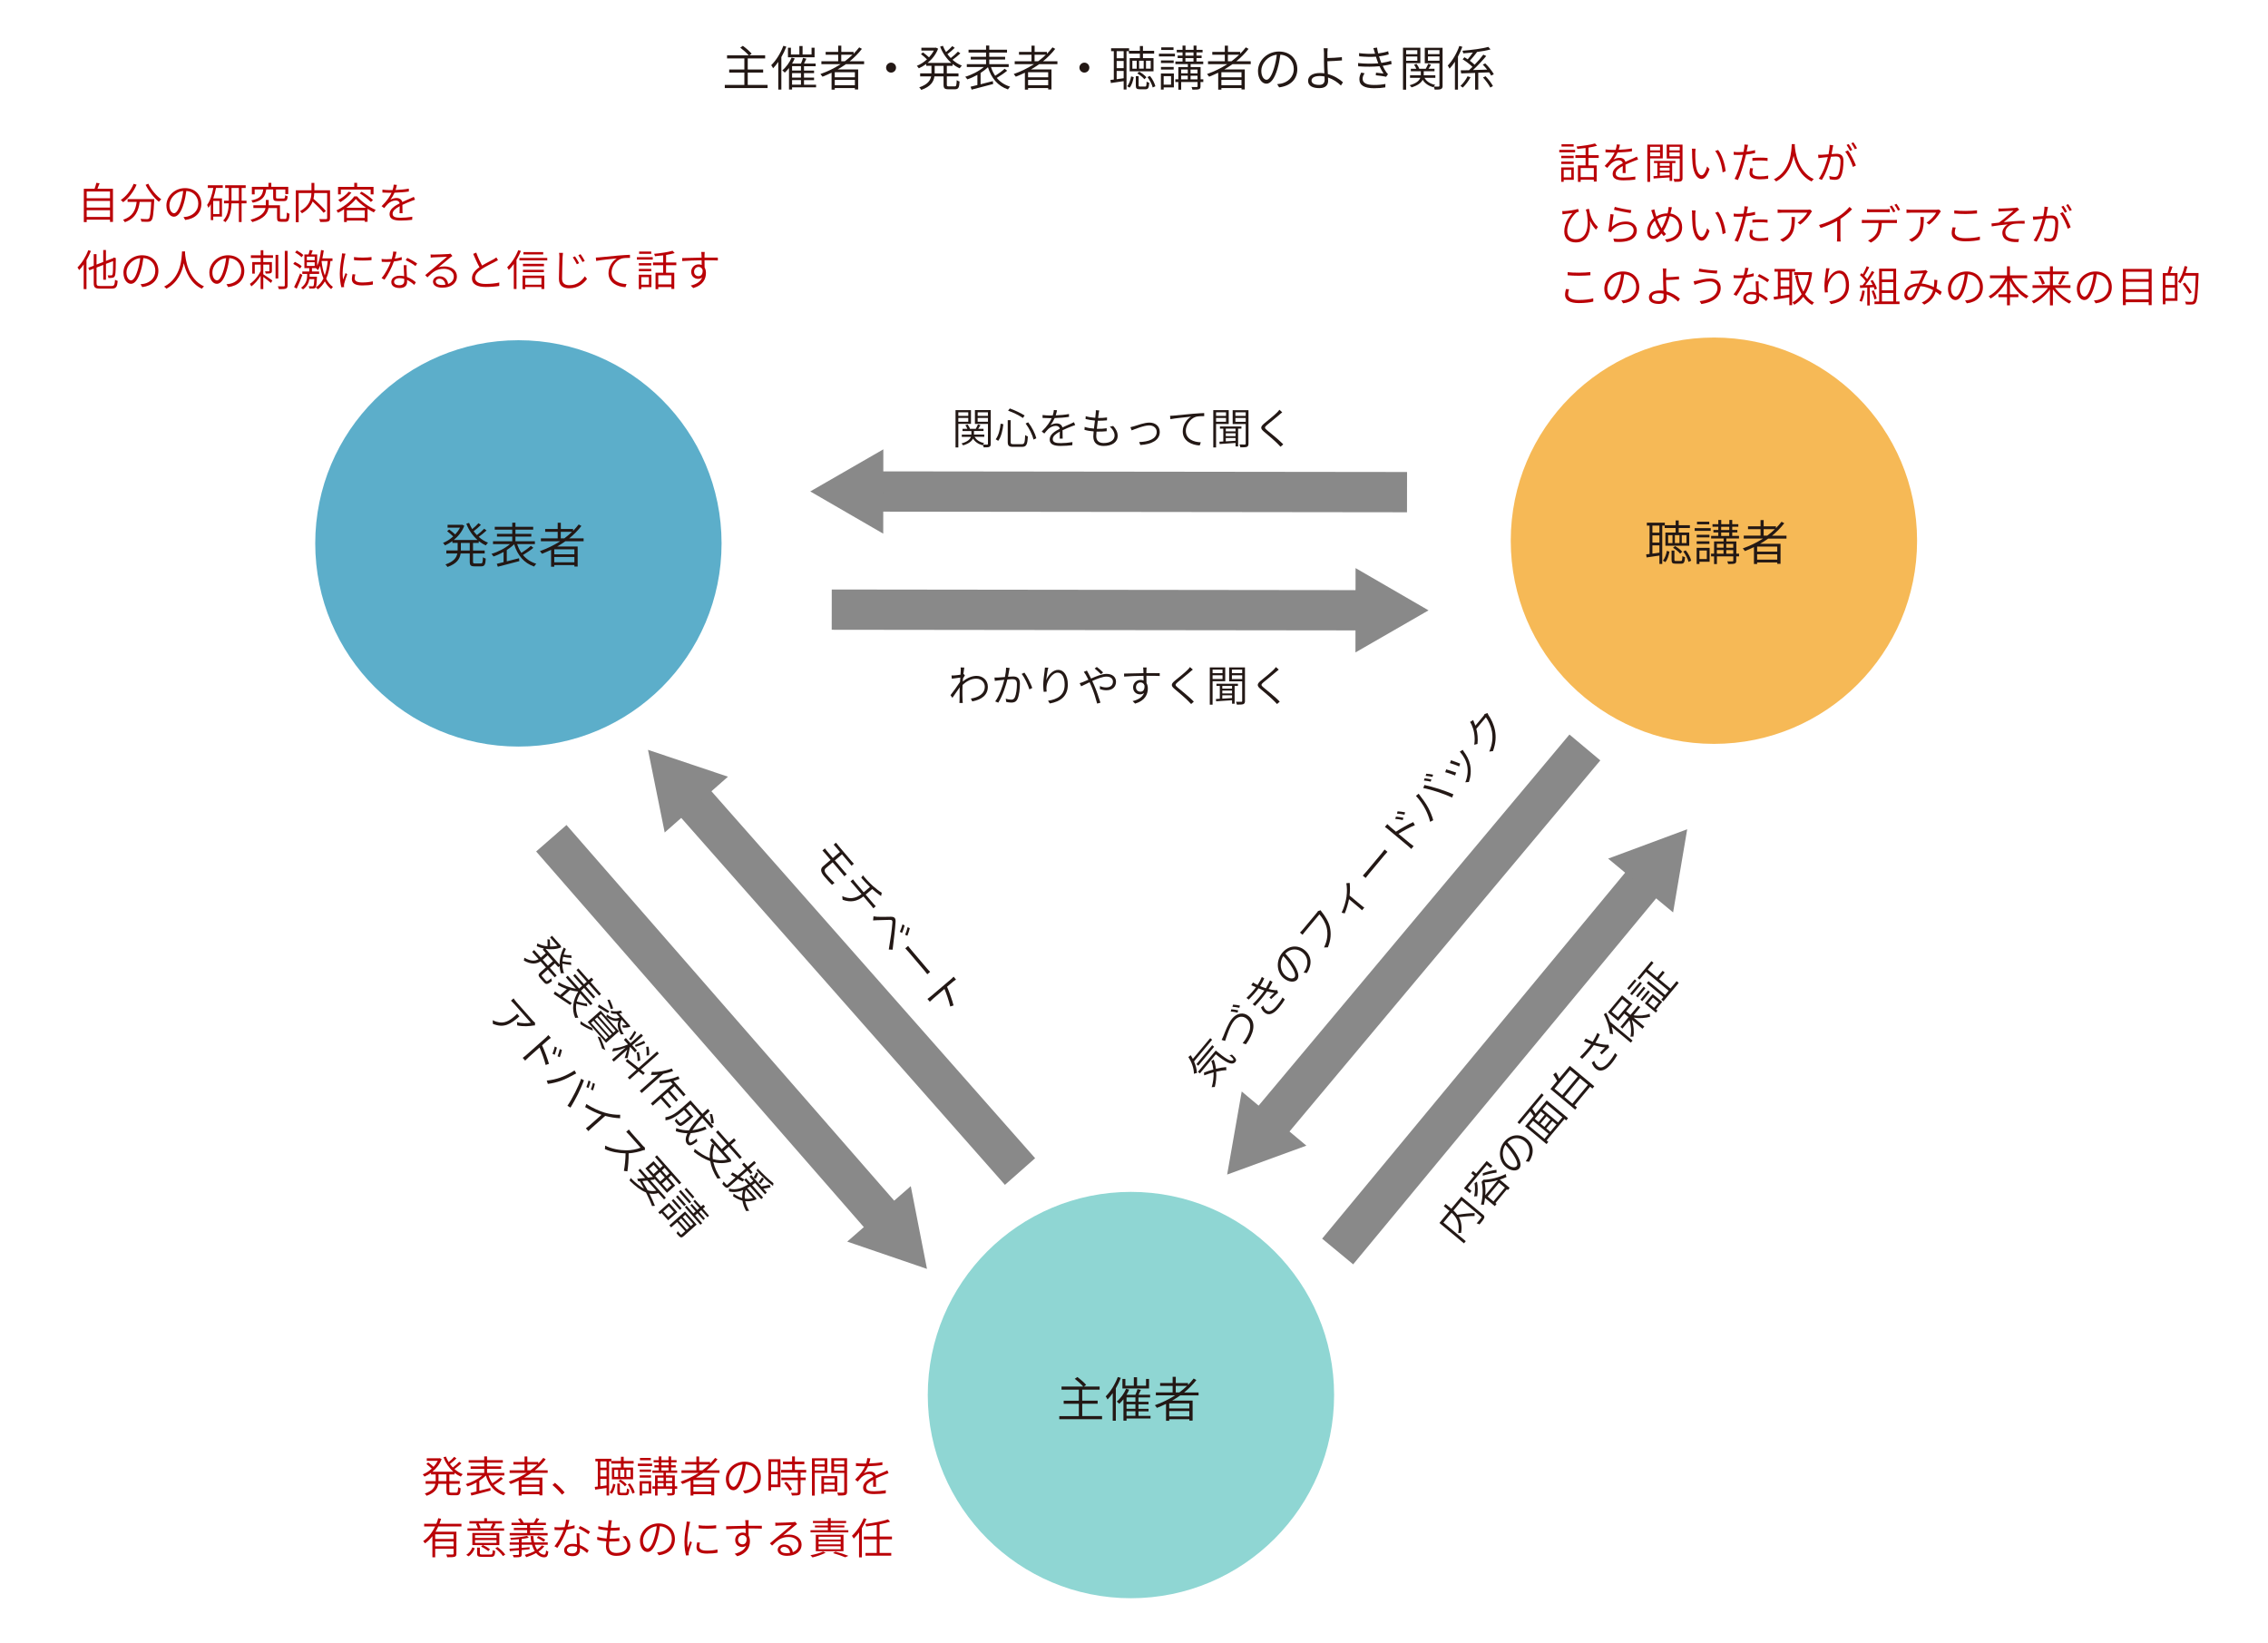 <?xml version="1.0" encoding="UTF-8"?><svg id="a" xmlns="http://www.w3.org/2000/svg" viewBox="0 0 844.72 611.77"><defs><style>.b{fill:none;stroke:#898989;stroke-miterlimit:10;stroke-width:15px;}.c{fill:#ba0006;}.d{fill:#1e8fb6;}.d,.e{opacity:.72;}.f{fill:#898989;}.e{fill:#f39f15;}.g{fill:#ccc;}.h{fill:#00a29a;opacity:.44;}.i{fill:#231815;}</style></defs><g><path class="i" d="M285.89,31.62v1.17h-15.94v-1.17h7.29v-4.59h-5.65v-1.15h5.65v-4.11h-6.45v-1.15h8.07c-.7-.85-2.03-2.03-3.15-2.88l.97-.67c1.17,.85,2.59,2.09,3.28,2.94l-.85,.61h5.87v1.15h-6.48v4.11h5.74v1.15h-5.74v4.59h7.38Z"/><path class="i" d="M292.87,17.38c-.5,1.33-1.13,2.65-1.85,3.87v12.1h-1.15v-10.3c-.61,.88-1.26,1.69-1.93,2.38-.13-.27-.47-.9-.7-1.15,1.8-1.75,3.49-4.45,4.52-7.22l1.12,.32Zm11.09,15.14h-8.95v.81h-1.15v-7.99c-.5,.63-1.04,1.22-1.57,1.71-.2-.22-.63-.65-.92-.85,1.4-1.13,2.7-2.93,3.48-4.75l1.15,.31c-.29,.65-.61,1.3-.99,1.91h3.31c.31-.68,.61-1.51,.77-2.12l1.26,.31c-.29,.59-.59,1.26-.9,1.82h4.34v.99h-4.34v1.62h3.75v.95h-3.75v1.66h3.75v.94h-3.75v1.71h4.5v.99Zm-.58-11.18h-9.9v-3.57h1.1v2.52h3.15v-3.15h1.19v3.15h3.35v-2.52h1.12v3.57Zm-8.37,3.31v1.62h3.31v-1.62h-3.31Zm3.31,2.58h-3.31v1.66h3.31v-1.66Zm-3.31,4.3h3.31v-1.71h-3.31v1.71Z"/><path class="i" d="M315.05,23.9c-.99,.7-2.02,1.35-3.06,1.96h7.63v7.45h-1.22v-.52h-7.49v.59h-1.19v-6.3c-1.12,.54-2.23,1.04-3.38,1.48-.16-.25-.54-.74-.77-.99,2.67-.94,5.22-2.18,7.54-3.67h-7.18v-1.08h6.25v-2.43h-4.66v-1.06h4.66v-2.32h1.17v2.32h4.57v.7c.76-.76,1.44-1.57,2.09-2.39l1.01,.56c-1.3,1.69-2.86,3.26-4.56,4.63h5.38v1.08h-6.79Zm3.35,2.99h-7.49v1.89h7.49v-1.89Zm0,4.86v-2h-7.49v2h7.49Zm-3.75-8.93c1.03-.76,2-1.57,2.88-2.43h-4.2v2.43h1.31Z"/><path class="i" d="M333.73,25.19c0,1.03-.83,1.85-1.85,1.85s-1.85-.83-1.85-1.85,.83-1.86,1.85-1.86,1.85,.83,1.85,1.86Z"/><path class="i" d="M352.65,24.53v2.81h4.34v1.12h-4.34v3.04c0,.58,.11,.67,.74,.67h2.2c.58,0,.67-.36,.74-2.32,.25,.22,.74,.41,1.06,.5-.11,2.27-.43,2.9-1.73,2.9h-2.41c-1.44,0-1.82-.36-1.82-1.75v-3.04h-3.4c-.29,1.94-1.35,3.78-4.9,5.02-.14-.27-.5-.72-.76-.94,3.11-1.06,4.12-2.54,4.43-4.09h-4.09v-1.12h4.21v-2.81h-1.96v-.68c-.88,.65-1.82,1.19-2.74,1.6-.16-.27-.52-.68-.74-.92,1.28-.5,2.61-1.35,3.78-2.41-.56-.58-1.48-1.37-2.25-1.96l.76-.63c.74,.54,1.66,1.28,2.25,1.84,.7-.76,1.31-1.62,1.78-2.52h-4.63v-1.06h5.22l.2-.05,.81,.4c-.81,2.16-2.25,3.94-3.91,5.29h8.82c-1.8-1.58-3.24-3.69-4.16-6.05l1.03-.31c.31,.81,.72,1.58,1.17,2.32,.83-.67,1.76-1.55,2.34-2.21l.9,.65c-.79,.81-1.84,1.69-2.72,2.34,.38,.52,.79,1.01,1.24,1.46,.92-.7,2.02-1.67,2.68-2.39l.9,.65c-.86,.81-1.96,1.71-2.92,2.39,1.04,.94,2.21,1.67,3.48,2.16-.25,.25-.63,.7-.81,1.01-.94-.41-1.82-.95-2.65-1.6v.7h-2.16Zm-1.22,0h-3.31v2.81h3.31v-2.81Z"/><path class="i" d="M375.12,26.34c-1.13,.94-2.65,1.94-3.87,2.68,1.26,1.51,2.9,2.63,4.97,3.26-.27,.23-.63,.72-.81,1.03-3.8-1.3-6.19-4.2-7.45-8.3-.76,.77-1.71,1.49-2.74,2.16v4.21c1.44-.36,3.02-.77,4.57-1.17l.11,1.08c-2.83,.76-5.89,1.55-8.01,2.09l-.4-1.08c.72-.18,1.58-.38,2.54-.63v-3.78c-1.24,.68-2.56,1.28-3.76,1.67-.18-.31-.54-.76-.77-.97,2.36-.68,5.15-2.09,6.93-3.64h-6.34v-1.06h7.17v-1.73h-5.69v-1.01h5.69v-1.57h-6.52v-1.06h6.52v-1.55h1.19v1.55h6.61v1.06h-6.61v1.57h5.91v1.01h-5.91v1.73h7.24v1.06h-6.61c.4,1.21,.92,2.3,1.58,3.28,1.21-.76,2.63-1.8,3.53-2.63l.94,.74Z"/><path class="i" d="M387.05,23.9c-.99,.7-2.02,1.35-3.06,1.96h7.63v7.45h-1.22v-.52h-7.49v.59h-1.19v-6.3c-1.12,.54-2.23,1.04-3.38,1.48-.16-.25-.54-.74-.77-.99,2.67-.94,5.22-2.18,7.54-3.67h-7.18v-1.08h6.25v-2.43h-4.66v-1.06h4.66v-2.32h1.17v2.32h4.57v.7c.76-.76,1.44-1.57,2.09-2.39l1.01,.56c-1.3,1.69-2.86,3.26-4.56,4.63h5.38v1.08h-6.79Zm3.35,2.99h-7.49v1.89h7.49v-1.89Zm0,4.86v-2h-7.49v2h7.49Zm-3.75-8.93c1.03-.76,2-1.57,2.88-2.43h-4.2v2.43h1.31Z"/><path class="i" d="M405.73,25.19c0,1.03-.83,1.85-1.85,1.85s-1.85-.83-1.85-1.85,.83-1.86,1.85-1.86,1.85,.83,1.85,1.86Z"/><path class="i" d="M419.57,19.05v14.3h-1.06v-3.13c-1.73,.25-3.42,.49-4.77,.7l-.16-1.15c.38-.04,.81-.09,1.26-.14v-10.57h-1.01v-1.08h6.7v.95h4.02v-1.78h1.15v1.78h4.16v1.04h-4.16v1.67h3.93v4.92h-8.88v-4.92h3.8v-1.67h-4.07v-.92h-.9Zm-1.06,0h-2.61v2.65h2.61v-2.65Zm0,3.66h-2.61v2.68h2.61v-2.68Zm-2.61,6.79c.83-.11,1.71-.23,2.61-.36v-2.72h-2.61v3.08Zm3.91,2.61c.77-.86,1.24-2.38,1.48-3.66l.97,.29c-.27,1.37-.7,2.97-1.55,3.91l-.9-.54Zm3.56-9.49h-1.62v2.97h1.62v-2.97Zm3.1,9.63c.45,0,.54-.2,.58-1.84,.23,.16,.68,.34,.99,.41-.11,1.98-.43,2.43-1.44,2.43h-2.02c-1.26,0-1.55-.29-1.55-1.46v-3.42h1.06v3.42c0,.4,.09,.45,.61,.45h1.76Zm-2.16-5.55c1.01,.54,2.14,1.44,2.68,2.09l-.77,.72c-.54-.7-1.69-1.62-2.65-2.18l.74-.63Zm1.66-4.09h-1.71v2.97h1.71v-2.97Zm.86,2.97h1.75v-2.97h-1.75v2.97Zm1.46,2.7c.99,1.17,1.76,2.75,2.03,3.85l-.99,.45c-.25-1.1-1.04-2.7-1.96-3.87l.92-.43Z"/><path class="i" d="M431.65,20.01h5.96v1.01h-5.96v-1.01Zm5.56,12.53h-3.8v.83h-1.03v-6.01h4.83v5.19Zm-.07-9.07h-4.74v-.97h4.74v.97Zm-4.74,1.46h4.74v.97h-4.74v-.97Zm4.68-6.32h-4.57v-.97h4.57v.97Zm-3.67,9.76v3.17h2.75v-3.17h-2.75Zm14.73,2.18h-1.01v1.6c0,.59-.14,.9-.59,1.06s-1.24,.18-2.43,.18c-.05-.29-.2-.7-.32-.99,.9,.04,1.71,.04,1.93,.02,.25-.02,.31-.09,.31-.29v-1.58h-6.1v2.85h-1.06v-2.85h-1.12v-1.01h1.12v-4.56h3.55v-1.1h-4.65v-.97h2.67v-1.28h-1.82v-.92h1.82v-1.21h-2.16v-.94h2.16v-1.57h1.1v1.57h3.01v-1.57h1.08v1.57h2.27v.94h-2.27v1.21h1.91v.92h-1.91v1.28h2.52v.97h-4.7v1.1h3.71v4.56h1.01v1.01Zm-8.23-4.66v1.42h2.48v-1.42h-2.48Zm0,3.66h2.48v-1.37h-2.48v1.37Zm1.6-8.82h3.01v-1.21h-3.01v1.21Zm0,2.2h3.01v-1.28h-3.01v1.28Zm1.91,2.97v1.42h2.59v-1.42h-2.59Zm2.59,3.66v-1.37h-2.59v1.37h2.59Z"/><path class="i" d="M459.05,23.9c-.99,.7-2.02,1.35-3.06,1.96h7.63v7.45h-1.22v-.52h-7.49v.59h-1.19v-6.3c-1.12,.54-2.23,1.04-3.38,1.48-.16-.25-.54-.74-.77-.99,2.67-.94,5.22-2.18,7.54-3.67h-7.18v-1.08h6.25v-2.43h-4.66v-1.06h4.66v-2.32h1.17v2.32h4.57v.7c.76-.76,1.44-1.57,2.09-2.39l1.01,.56c-1.3,1.69-2.86,3.26-4.56,4.63h5.38v1.08h-6.79Zm3.35,2.99h-7.49v1.89h7.49v-1.89Zm0,4.86v-2h-7.49v2h7.49Zm-3.75-8.93c1.03-.76,2-1.57,2.88-2.43h-4.2v2.43h1.31Z"/><path class="i" d="M476.42,32.54l-.74-1.19c.56-.05,1.12-.13,1.53-.22,2.3-.52,4.66-2.25,4.66-5.46,0-2.74-1.82-5.08-5-5.31-.23,1.71-.58,3.58-1.08,5.26-1.1,3.71-2.52,5.55-4.12,5.55s-3.13-1.76-3.13-4.74c0-3.85,3.46-7.24,7.8-7.24s6.84,2.95,6.84,6.54c0,3.78-2.52,6.27-6.75,6.81Zm-4.7-2.83c.85,0,1.87-1.21,2.81-4.38,.47-1.53,.83-3.28,1.01-4.95-3.53,.4-5.76,3.42-5.76,5.96,0,2.34,1.1,3.37,1.94,3.37Z"/><path class="i" d="M494.4,19.68c-.02,.5,0,1.17,0,1.93,1.44-.04,3.75-.13,5.38-.32l.05,1.21c-1.64,.14-3.96,.27-5.44,.31v.25c0,1.19,.09,2.95,.18,4.52,2.32,.61,4.32,1.87,5.62,3.06l-.76,1.21c-1.19-1.19-2.88-2.34-4.81-2.99,.02,.5,.04,.96,.04,1.31,0,1.44-.92,2.65-3.21,2.65-2.47,0-4.25-.77-4.25-2.75,0-1.58,1.37-2.88,4.46-2.88,.54,0,1.08,.04,1.6,.13-.07-1.46-.14-3.15-.14-4.25v-3.37c-.02-.61-.07-1.42-.14-1.73h1.53c-.05,.36-.11,1.22-.13,1.73Zm-3.06,11.94c1.33,0,2.02-.63,2.02-1.89,0-.31-.02-.74-.04-1.24-.58-.11-1.17-.18-1.78-.18-1.96,0-3.06,.67-3.06,1.69s1.04,1.62,2.86,1.62Z"/><path class="i" d="M511.5,17.92l1.37-.2c.09,.68,.25,1.44,.45,2.18,1.28-.16,2.59-.43,3.71-.81l.2,1.17c-1.03,.31-2.32,.58-3.6,.74,.14,.47,.31,.92,.43,1.31,.13,.36,.27,.74,.43,1.13,1.48-.22,2.77-.54,3.62-.79l.2,1.21c-.86,.23-2.04,.49-3.33,.65,.38,.83,.83,1.64,1.33,2.36,.18,.27,.4,.5,.65,.74l-.7,.99c-1.01-.25-2.63-.43-3.85-.56l.09-.97c1.01,.09,2.21,.23,2.79,.31-.56-.86-1.06-1.8-1.48-2.72-2.18,.22-5.15,.25-7.94,.04l-.07-1.21c2.72,.29,5.49,.27,7.54,.09-.13-.34-.27-.67-.38-.99-.2-.52-.36-1.01-.5-1.48-1.75,.13-3.98,.07-6.23-.13l-.07-1.19c2.18,.27,4.27,.32,5.98,.22-.05-.2-.11-.4-.16-.58-.13-.5-.29-1.04-.47-1.51Zm-3.98,11.43c0,1.51,1.33,2.29,4.23,2.29,1.67,0,2.95-.11,4.25-.38l-.04,1.28c-1.26,.22-2.63,.32-4.18,.32-3.53,0-5.46-1.04-5.47-3.31-.02-1.01,.29-1.73,.68-2.52l1.26,.27c-.43,.63-.74,1.24-.74,2.05Z"/><path class="i" d="M523.72,23.52v9.88h-1.17v-15.63h6.46v5.74h-5.29Zm0-4.83v1.49h4.16v-1.49h-4.16Zm4.16,3.94v-1.6h-4.16v1.6h4.16Zm9.42,9.27c0,.7-.16,1.06-.61,1.26-.43,.2-1.21,.22-2.34,.22-.04-.29-.2-.79-.36-1.1l-.13,.2c-1.8-.47-3.15-1.42-3.98-2.77-.52,1.03-1.66,2.07-4.14,2.83-.14-.22-.47-.59-.72-.79,2.65-.74,3.62-1.8,3.98-2.77h-3.83v-.94h4.01v-1.5h-3.71v-.92h2.04c-.18-.49-.5-1.08-.85-1.53l.94-.29c.43,.56,.86,1.3,.99,1.8l-.05,.02h2.48c.32-.54,.72-1.33,.92-1.87l1.06,.36c-.31,.52-.65,1.06-.95,1.51h2.23v.92h-4v1.5h4.32v.94h-4.05c.74,1.33,2.12,2.25,4.01,2.63-.18,.14-.38,.4-.54,.63,.81,.04,1.55,.04,1.78,.02,.23-.02,.32-.09,.32-.34v-8.35h-5.46v-5.78h6.63v14.13Zm-5.47-13.22v1.49h4.3v-1.49h-4.3Zm4.3,3.94v-1.6h-4.3v1.6h4.3Z"/><path class="i" d="M544.66,17.43c-.45,1.24-1.01,2.47-1.64,3.64v12.32h-1.13v-10.41c-.63,.97-1.3,1.85-2,2.59-.11-.27-.45-.88-.67-1.15,1.73-1.78,3.35-4.52,4.32-7.31l1.12,.32Zm3.04,11.33c-.68,1.33-1.82,2.86-2.9,3.87-.2-.2-.61-.47-.86-.63,1.03-.94,2.11-2.39,2.65-3.58l1.12,.34Zm2.88-1.64v6.27h-1.17v-6.23c-1.95,.07-3.75,.13-5.19,.18l-.18-1.15c.88,0,1.93-.02,3.08-.04,.41-.38,.86-.81,1.3-1.24-.86-.9-2.38-2.04-3.66-2.83l.68-.76c.4,.23,.81,.49,1.21,.77,.65-.74,1.37-1.69,1.93-2.54-1.22,.13-2.45,.23-3.58,.32-.05-.29-.2-.72-.32-.97,3.37-.29,7.44-.77,9.63-1.44l.85,.94c-1.39,.4-3.22,.72-5.15,.97l.09,.05c-.81,1.06-1.82,2.32-2.66,3.2,.68,.5,1.31,1.03,1.78,1.48,1.21-1.24,2.39-2.61,3.24-3.75l1.08,.52c-1.39,1.69-3.26,3.67-4.92,5.22,1.66-.05,3.48-.09,5.28-.16-.52-.65-1.08-1.31-1.64-1.87l.92-.45c1.26,1.21,2.59,2.9,3.19,4.03l-.99,.52c-.18-.36-.43-.77-.74-1.21l-4.05,.14Zm2.72,1.28c1.06,1.1,2.25,2.63,2.75,3.66l-.99,.54c-.5-1.03-1.64-2.59-2.7-3.73l.94-.47Z"/></g><circle class="h" cx="421.22" cy="519.57" r="75.67"/><circle class="e" cx="638.35" cy="201.38" r="75.67"/><circle class="d" cx="193.08" cy="202.38" r="75.67"/><g><path class="i" d="M410.46,527.41v1.17h-15.93v-1.17h7.29v-4.59h-5.65v-1.15h5.65v-4.11h-6.45v-1.15h8.07c-.7-.85-2.03-2.04-3.15-2.88l.97-.67c1.17,.85,2.59,2.09,3.28,2.93l-.85,.61h5.87v1.15h-6.48v4.11h5.74v1.15h-5.74v4.59h7.38Z"/><path class="i" d="M417.44,513.17c-.5,1.33-1.13,2.65-1.85,3.87v12.1h-1.15v-10.3c-.61,.88-1.26,1.69-1.93,2.38-.13-.27-.47-.9-.7-1.15,1.8-1.75,3.49-4.45,4.52-7.22l1.12,.32Zm11.09,15.14h-8.95v.81h-1.15v-7.99c-.5,.63-1.04,1.22-1.57,1.71-.2-.22-.63-.65-.92-.85,1.4-1.13,2.7-2.94,3.48-4.75l1.15,.31c-.29,.65-.61,1.3-.99,1.91h3.31c.31-.68,.61-1.51,.77-2.12l1.26,.31c-.29,.59-.59,1.26-.9,1.82h4.34v.99h-4.34v1.62h3.75v.95h-3.75v1.66h3.75v.94h-3.75v1.71h4.5v.99Zm-.58-11.18h-9.9v-3.56h1.1v2.52h3.15v-3.15h1.19v3.15h3.35v-2.52h1.12v3.56Zm-8.37,3.31v1.62h3.31v-1.62h-3.31Zm3.31,2.57h-3.31v1.66h3.31v-1.66Zm-3.31,4.3h3.31v-1.71h-3.31v1.71Z"/><path class="i" d="M439.62,519.68c-.99,.7-2.02,1.35-3.06,1.96h7.63v7.45h-1.22v-.52h-7.49v.59h-1.19v-6.3c-1.12,.54-2.23,1.04-3.38,1.48-.16-.25-.54-.74-.77-.99,2.67-.94,5.22-2.18,7.54-3.67h-7.18v-1.08h6.25v-2.43h-4.66v-1.06h4.66v-2.32h1.17v2.32h4.57v.7c.76-.76,1.44-1.57,2.09-2.39l1.01,.56c-1.3,1.69-2.86,3.26-4.56,4.63h5.38v1.08h-6.79Zm3.35,2.99h-7.49v1.89h7.49v-1.89Zm0,4.86v-2h-7.49v2h7.49Zm-3.75-8.93c1.03-.76,2-1.57,2.88-2.43h-4.19v2.43h1.31Z"/></g><g><path class="i" d="M619.11,195.74v14.3h-1.06v-3.13c-1.73,.25-3.42,.49-4.77,.7l-.16-1.15c.38-.04,.81-.09,1.26-.14v-10.57h-1.01v-1.08h6.7v.95h4.02v-1.78h1.15v1.78h4.16v1.04h-4.16v1.67h3.92v4.92h-8.88v-4.92h3.8v-1.67h-4.07v-.92h-.9Zm-1.06,0h-2.61v2.65h2.61v-2.65Zm0,3.66h-2.61v2.68h2.61v-2.68Zm-2.61,6.79c.83-.11,1.71-.23,2.61-.36v-2.72h-2.61v3.08Zm3.91,2.61c.78-.86,1.24-2.38,1.48-3.65l.97,.29c-.27,1.37-.7,2.97-1.55,3.91l-.9-.54Zm3.57-9.49h-1.62v2.97h1.62v-2.97Zm3.1,9.63c.45,0,.54-.2,.58-1.84,.23,.16,.68,.34,.99,.41-.11,1.98-.43,2.43-1.44,2.43h-2.02c-1.26,0-1.55-.29-1.55-1.46v-3.42h1.06v3.42c0,.4,.09,.45,.61,.45h1.76Zm-2.16-5.55c1.01,.54,2.14,1.44,2.68,2.09l-.77,.72c-.54-.7-1.69-1.62-2.65-2.18l.74-.63Zm1.66-4.09h-1.71v2.97h1.71v-2.97Zm.86,2.97h1.75v-2.97h-1.75v2.97Zm1.46,2.7c.99,1.17,1.77,2.75,2.04,3.85l-.99,.45c-.25-1.1-1.04-2.7-1.96-3.87l.92-.43Z"/><path class="i" d="M631.19,196.69h5.96v1.01h-5.96v-1.01Zm5.56,12.53h-3.8v.83h-1.03v-6.01h4.83v5.19Zm-.07-9.08h-4.74v-.97h4.74v.97Zm-4.74,1.46h4.74v.97h-4.74v-.97Zm4.68-6.32h-4.57v-.97h4.57v.97Zm-3.67,9.76v3.17h2.75v-3.17h-2.75Zm14.73,2.18h-1.01v1.6c0,.59-.14,.9-.59,1.06-.45,.16-1.24,.18-2.43,.18-.05-.29-.2-.7-.32-.99,.9,.04,1.71,.04,1.93,.02,.25-.02,.31-.09,.31-.29v-1.58h-6.1v2.85h-1.06v-2.85h-1.12v-1.01h1.12v-4.56h3.55v-1.1h-4.65v-.97h2.67v-1.28h-1.82v-.92h1.82v-1.21h-2.16v-.94h2.16v-1.57h1.1v1.57h3.01v-1.57h1.08v1.57h2.27v.94h-2.27v1.21h1.91v.92h-1.91v1.28h2.52v.97h-4.7v1.1h3.71v4.56h1.01v1.01Zm-8.23-4.66v1.42h2.48v-1.42h-2.48Zm0,3.66h2.48v-1.37h-2.48v1.37Zm1.6-8.82h3.01v-1.21h-3.01v1.21Zm0,2.2h3.01v-1.28h-3.01v1.28Zm1.91,2.97v1.42h2.59v-1.42h-2.59Zm2.59,3.66v-1.37h-2.59v1.37h2.59Z"/><path class="i" d="M658.59,200.58c-.99,.7-2.02,1.35-3.06,1.96h7.63v7.45h-1.22v-.52h-7.49v.59h-1.19v-6.3c-1.12,.54-2.23,1.04-3.38,1.48-.16-.25-.54-.74-.78-.99,2.67-.94,5.22-2.18,7.54-3.67h-7.18v-1.08h6.25v-2.43h-4.66v-1.06h4.66v-2.32h1.17v2.32h4.57v.7c.76-.76,1.44-1.57,2.09-2.39l1.01,.56c-1.3,1.69-2.86,3.26-4.55,4.63h5.38v1.08h-6.79Zm3.35,2.99h-7.49v1.89h7.49v-1.89Zm0,4.86v-2h-7.49v2h7.49Zm-3.74-8.93c1.03-.76,2-1.57,2.88-2.43h-4.2v2.43h1.31Z"/></g><g><path class="i" d="M176.18,202.21v2.81h4.34v1.12h-4.34v3.04c0,.58,.11,.67,.74,.67h2.2c.58,0,.67-.36,.74-2.32,.25,.22,.74,.41,1.06,.5-.11,2.27-.43,2.9-1.73,2.9h-2.41c-1.44,0-1.82-.36-1.82-1.75v-3.04h-3.4c-.29,1.94-1.35,3.78-4.9,5.02-.14-.27-.5-.72-.76-.94,3.12-1.06,4.12-2.54,4.43-4.09h-4.09v-1.12h4.21v-2.81h-1.96v-.68c-.88,.65-1.82,1.19-2.74,1.6-.16-.27-.52-.68-.74-.92,1.28-.5,2.61-1.35,3.78-2.41-.56-.58-1.48-1.37-2.25-1.96l.76-.63c.74,.54,1.66,1.28,2.25,1.84,.7-.76,1.31-1.62,1.78-2.52h-4.63v-1.06h5.22l.2-.05,.81,.4c-.81,2.16-2.25,3.94-3.91,5.29h8.82c-1.8-1.58-3.24-3.69-4.16-6.05l1.03-.31c.31,.81,.72,1.58,1.17,2.32,.83-.67,1.76-1.55,2.34-2.21l.9,.65c-.79,.81-1.84,1.69-2.72,2.34,.38,.52,.79,1.01,1.24,1.46,.92-.7,2.02-1.67,2.68-2.39l.9,.65c-.86,.81-1.96,1.71-2.92,2.39,1.04,.94,2.21,1.67,3.47,2.16-.25,.25-.63,.7-.81,1.01-.94-.41-1.82-.95-2.65-1.6v.7h-2.16Zm-1.22,0h-3.31v2.81h3.31v-2.81Z"/><path class="i" d="M198.65,204.03c-1.13,.94-2.65,1.94-3.87,2.68,1.26,1.51,2.9,2.63,4.97,3.26-.27,.23-.63,.72-.81,1.03-3.8-1.3-6.19-4.2-7.45-8.3-.76,.77-1.71,1.49-2.74,2.16v4.21c1.44-.36,3.02-.77,4.57-1.17l.11,1.08c-2.83,.76-5.89,1.55-8.01,2.09l-.4-1.08c.72-.18,1.58-.38,2.54-.63v-3.78c-1.24,.68-2.56,1.28-3.76,1.67-.18-.31-.54-.76-.77-.97,2.36-.68,5.15-2.09,6.93-3.64h-6.34v-1.06h7.17v-1.73h-5.69v-1.01h5.69v-1.57h-6.52v-1.06h6.52v-1.55h1.19v1.55h6.61v1.06h-6.61v1.57h5.91v1.01h-5.91v1.73h7.24v1.06h-6.61c.4,1.21,.92,2.3,1.58,3.28,1.21-.76,2.63-1.8,3.53-2.63l.94,.74Z"/><path class="i" d="M210.58,201.58c-.99,.7-2.02,1.35-3.06,1.96h7.63v7.45h-1.22v-.52h-7.49v.59h-1.19v-6.3c-1.12,.54-2.23,1.04-3.38,1.48-.16-.25-.54-.74-.77-.99,2.67-.94,5.22-2.18,7.54-3.67h-7.18v-1.08h6.25v-2.43h-4.66v-1.06h4.66v-2.32h1.17v2.32h4.57v.7c.76-.76,1.44-1.57,2.09-2.39l1.01,.56c-1.3,1.69-2.86,3.26-4.56,4.63h5.38v1.08h-6.79Zm3.35,2.99h-7.49v1.89h7.49v-1.89Zm0,4.86v-2h-7.49v2h7.49Zm-3.75-8.93c1.03-.76,2-1.57,2.88-2.43h-4.2v2.43h1.31Z"/></g><g><path class="c" d="M167.36,549.12v2.5h3.86v.99h-3.86v2.71c0,.51,.1,.59,.66,.59h1.95c.51,0,.59-.32,.66-2.06,.22,.19,.66,.37,.94,.45-.1,2.02-.38,2.58-1.54,2.58h-2.14c-1.28,0-1.62-.32-1.62-1.55v-2.71h-3.03c-.26,1.73-1.2,3.36-4.35,4.46-.13-.24-.45-.64-.67-.83,2.77-.94,3.67-2.26,3.94-3.63h-3.63v-.99h3.75v-2.5h-1.74v-.61c-.78,.58-1.62,1.06-2.43,1.42-.14-.24-.46-.61-.66-.82,1.14-.45,2.32-1.2,3.36-2.14-.5-.51-1.31-1.22-2-1.75l.67-.56c.66,.48,1.47,1.14,2,1.63,.62-.67,1.17-1.44,1.58-2.24h-4.11v-.94h4.64l.18-.05,.72,.35c-.72,1.92-2,3.51-3.47,4.71h7.84c-1.6-1.41-2.88-3.28-3.7-5.38l.91-.27c.27,.72,.64,1.41,1.04,2.07,.74-.59,1.57-1.38,2.08-1.97l.8,.58c-.7,.72-1.63,1.5-2.42,2.08,.34,.46,.7,.9,1.1,1.3,.82-.62,1.79-1.49,2.38-2.13l.8,.58c-.77,.72-1.74,1.52-2.59,2.13,.93,.83,1.97,1.49,3.09,1.92-.22,.22-.56,.62-.72,.9-.83-.37-1.62-.85-2.35-1.42v.62h-1.92Zm-1.09,0h-2.95v2.5h2.95v-2.5Z"/><path class="c" d="M187.33,550.74c-1.01,.83-2.35,1.73-3.44,2.38,1.12,1.34,2.58,2.34,4.42,2.9-.24,.21-.56,.64-.72,.91-3.38-1.15-5.51-3.73-6.63-7.38-.67,.69-1.52,1.33-2.43,1.92v3.75c1.28-.32,2.69-.69,4.07-1.04l.1,.96c-2.51,.67-5.23,1.38-7.12,1.86l-.35-.96c.64-.16,1.41-.34,2.26-.56v-3.36c-1.1,.61-2.27,1.14-3.35,1.49-.16-.27-.48-.67-.69-.86,2.1-.61,4.58-1.86,6.16-3.23h-5.63v-.94h6.37v-1.54h-5.06v-.9h5.06v-1.39h-5.79v-.94h5.79v-1.38h1.06v1.38h5.87v.94h-5.87v1.39h5.25v.9h-5.25v1.54h6.43v.94h-5.87c.35,1.07,.82,2.05,1.41,2.91,1.07-.67,2.34-1.6,3.14-2.34l.83,.66Z"/><path class="c" d="M197.94,548.56c-.88,.62-1.79,1.2-2.72,1.74h6.79v6.63h-1.09v-.46h-6.66v.53h-1.06v-5.6c-.99,.48-1.98,.93-3.01,1.31-.14-.22-.48-.66-.69-.88,2.37-.83,4.64-1.94,6.71-3.26h-6.39v-.96h5.55v-2.16h-4.15v-.95h4.15v-2.06h1.04v2.06h4.07v.62c.67-.67,1.28-1.39,1.86-2.13l.9,.5c-1.15,1.5-2.54,2.9-4.05,4.11h4.79v.96h-6.03Zm2.98,2.66h-6.66v1.68h6.66v-1.68Zm0,4.32v-1.78h-6.66v1.78h6.66Zm-3.33-7.94c.91-.67,1.78-1.39,2.56-2.16h-3.73v2.16h1.17Z"/><path class="c" d="M205.76,553.08l.93-.82c1.15,.93,2.58,2.37,3.6,3.57l-.98,.83c-1.04-1.3-2.42-2.66-3.55-3.58Z"/><path class="c" d="M226.85,544.26v12.71h-.94v-2.79c-1.54,.22-3.04,.43-4.24,.62l-.14-1.02c.34-.03,.72-.08,1.12-.13v-9.4h-.9v-.96h5.95v.85h3.57v-1.58h1.02v1.58h3.7v.93h-3.7v1.49h3.49v4.37h-7.89v-4.37h3.38v-1.49h-3.62v-.82h-.8Zm-.94,0h-2.32v2.35h2.32v-2.35Zm0,3.25h-2.32v2.38h2.32v-2.38Zm-2.32,6.03c.74-.1,1.52-.21,2.32-.32v-2.42h-2.32v2.74Zm3.47,2.32c.69-.77,1.1-2.11,1.31-3.25l.86,.26c-.24,1.22-.62,2.64-1.38,3.47l-.8-.48Zm3.17-8.44h-1.44v2.64h1.44v-2.64Zm2.75,8.56c.4,0,.48-.18,.51-1.63,.21,.14,.61,.3,.88,.37-.1,1.76-.38,2.16-1.28,2.16h-1.79c-1.12,0-1.38-.26-1.38-1.3v-3.04h.94v3.04c0,.35,.08,.4,.54,.4h1.57Zm-1.92-4.93c.9,.48,1.9,1.28,2.38,1.86l-.69,.64c-.48-.62-1.5-1.44-2.35-1.94l.66-.56Zm1.47-3.63h-1.52v2.64h1.52v-2.64Zm.77,2.64h1.55v-2.64h-1.55v2.64Zm1.3,2.4c.88,1.04,1.57,2.45,1.81,3.43l-.88,.4c-.22-.98-.93-2.4-1.74-3.44l.82-.38Z"/><path class="c" d="M237.58,545.1h5.3v.9h-5.3v-.9Zm4.95,11.14h-3.38v.74h-.91v-5.35h4.29v4.61Zm-.06-8.07h-4.21v-.86h4.21v.86Zm-4.21,1.3h4.21v.86h-4.21v-.86Zm4.16-5.62h-4.07v-.86h4.07v.86Zm-3.27,8.68v2.82h2.45v-2.82h-2.45Zm13.09,1.94h-.9v1.42c0,.53-.13,.8-.53,.94-.4,.14-1.1,.16-2.16,.16-.05-.26-.18-.62-.29-.88,.8,.03,1.52,.03,1.71,.02,.22-.02,.27-.08,.27-.26v-1.41h-5.43v2.53h-.94v-2.53h-.99v-.9h.99v-4.05h3.15v-.98h-4.13v-.86h2.37v-1.14h-1.62v-.82h1.62v-1.07h-1.92v-.83h1.92v-1.39h.98v1.39h2.67v-1.39h.96v1.39h2.02v.83h-2.02v1.07h1.7v.82h-1.7v1.14h2.24v.86h-4.18v.98h3.3v4.05h.9v.9Zm-7.31-4.15v1.26h2.21v-1.26h-2.21Zm0,3.25h2.21v-1.22h-2.21v1.22Zm1.42-7.84h2.67v-1.07h-2.67v1.07Zm0,1.95h2.67v-1.14h-2.67v1.14Zm1.7,2.64v1.26h2.3v-1.26h-2.3Zm2.3,3.25v-1.22h-2.3v1.22h2.3Z"/><path class="c" d="M261.94,548.56c-.88,.62-1.79,1.2-2.72,1.74h6.79v6.63h-1.09v-.46h-6.66v.53h-1.06v-5.6c-.99,.48-1.98,.93-3.01,1.31-.14-.22-.48-.66-.69-.88,2.37-.83,4.64-1.94,6.71-3.26h-6.39v-.96h5.55v-2.16h-4.15v-.95h4.15v-2.06h1.04v2.06h4.07v.62c.67-.67,1.28-1.39,1.86-2.13l.9,.5c-1.15,1.5-2.54,2.9-4.05,4.11h4.79v.96h-6.03Zm2.98,2.66h-6.66v1.68h6.66v-1.68Zm0,4.32v-1.78h-6.66v1.78h6.66Zm-3.33-7.94c.91-.67,1.78-1.39,2.56-2.16h-3.73v2.16h1.17Z"/><path class="c" d="M277.38,556.24l-.66-1.06c.5-.05,.99-.11,1.36-.19,2.05-.46,4.15-2,4.15-4.85,0-2.43-1.62-4.51-4.45-4.72-.21,1.52-.51,3.19-.96,4.67-.98,3.3-2.24,4.93-3.67,4.93s-2.79-1.57-2.79-4.21c0-3.43,3.07-6.43,6.93-6.43s6.08,2.62,6.08,5.81c0,3.36-2.24,5.57-6,6.05Zm-4.18-2.51c.75,0,1.66-1.07,2.5-3.89,.42-1.36,.74-2.91,.9-4.4-3.14,.35-5.12,3.04-5.12,5.3,0,2.08,.98,2.99,1.73,2.99Z"/><path class="c" d="M290.66,553.86h-3.47v1.28h-.99v-11.65h4.47v10.37Zm-3.47-9.41v3.68h2.46v-3.68h-2.46Zm2.46,8.45v-3.83h-2.46v3.83h2.46Zm8.52-4.48v1.89h1.92v.94h-1.92v4.45c0,.62-.16,.94-.62,1.1-.46,.16-1.26,.18-2.58,.18-.05-.27-.19-.7-.35-.99,1.02,.03,1.92,.03,2.18,.02,.27,0,.35-.08,.35-.32v-4.43h-6.13v-.94h6.13v-1.89h-6.21v-.98h4.08v-2.13h-3.39v-.96h3.39v-1.94h1.04v1.94h3.51v.96h-3.51v2.13h4.21v.98h-2.1Zm-5.27,3.46c.83,.82,1.74,1.97,2.1,2.75l-.9,.58c-.35-.78-1.23-1.99-2.05-2.83l.85-.5Z"/><path class="c" d="M303.46,548.53v8.48h-1.04v-13.89h5.71v5.41h-4.67Zm0-4.58v1.44h3.67v-1.44h-3.67Zm3.67,3.75v-1.5h-3.67v1.5h3.67Zm-.22,7.81v.82h-.98v-6.55h5.91v5.73h-4.93Zm0-4.9v1.57h3.94v-1.57h-3.94Zm3.94,4.05v-1.65h-3.94v1.65h3.94Zm4.64,.88c0,.72-.18,1.07-.67,1.26-.48,.18-1.33,.19-2.66,.19-.03-.29-.21-.8-.37-1.09,1.01,.05,1.98,.03,2.26,.02,.29-.02,.38-.1,.38-.38v-7h-4.8v-5.43h5.86v12.42Zm-4.83-11.59v1.44h3.78v-1.44h-3.78Zm3.78,3.76v-1.52h-3.78v1.52h3.78Z"/><path class="c" d="M323.7,545.07c1.65-.06,3.43-.22,4.95-.5v1.06c-1.6,.26-3.59,.38-5.33,.45-.4,.9-.96,1.87-1.55,2.64,.66-.42,1.58-.66,2.3-.66,1.06,0,1.9,.53,2.13,1.5,1.15-.56,2.19-.96,3.06-1.36,.45-.21,.82-.37,1.23-.59l.46,1.07c-.38,.11-.91,.32-1.33,.48-.93,.37-2.13,.85-3.38,1.44,.02,.93,.03,2.32,.05,3.12h-1.1c.03-.64,.05-1.75,.05-2.61-1.54,.82-2.64,1.7-2.64,2.8,0,1.31,1.31,1.5,2.98,1.5,1.23,0,2.95-.14,4.35-.38l-.05,1.15c-1.23,.16-2.98,.27-4.35,.27-2.24,0-4.07-.46-4.07-2.39s1.87-3.04,3.76-4.02c-.13-.74-.74-1.07-1.5-1.07-1.04,0-2.05,.5-2.8,1.17-.46,.43-.91,1.02-1.46,1.66l-.98-.72c2.1-2.03,3.15-3.73,3.71-4.99h-.77c-.69,0-1.73-.03-2.62-.08v-1.09c.86,.11,1.97,.18,2.69,.18,.35,0,.72,0,1.1-.02,.24-.7,.38-1.44,.42-2.03l1.17,.1c-.1,.5-.22,1.14-.48,1.91Z"/><path class="c" d="M163.23,568.52c-.3,.66-.66,1.33-1.02,1.95h7.78v8.15c0,.67-.16,.99-.66,1.17-.5,.18-1.38,.18-2.77,.18-.05-.3-.21-.74-.35-1.04,1.1,.05,2.08,.03,2.35,.03,.29-.02,.38-.11,.38-.35v-1.78h-6.85v3.17h-1.04v-7.86c-.8,1.01-1.71,1.92-2.75,2.66-.14-.24-.48-.62-.69-.82,1.94-1.33,3.43-3.31,4.47-5.46h-4.1v-1.01h4.55c.29-.69,.53-1.39,.7-2.08l1.07,.24c-.19,.62-.4,1.23-.64,1.84h8.21v1.01h-8.64Zm5.71,2.91h-6.85v1.74h6.85v-1.74Zm0,4.47v-1.79h-6.85v1.79h6.85Z"/><path class="c" d="M173.66,579.05c1.12-.62,1.87-1.7,2.27-2.75l.9,.34c-.46,1.14-1.15,2.3-2.35,2.99l-.82-.58Zm14.1-8.96h-13.65v-.86h3.89c-.14-.48-.45-1.17-.74-1.68l.56-.14h-2.99v-.88h5.52v-1.1h1.04v1.1h5.55v.88h-2.93l.64,.14c-.32,.61-.66,1.22-.94,1.68h4.05v.86Zm-1.78,5.36h-6.1c.96,.42,2.08,1.07,2.64,1.58l-.66,.67c-.58-.53-1.7-1.23-2.67-1.68l.58-.58h-3.84v-4.51h10.05v4.51Zm-1.06-3.7h-7.99v1.04h7.99v-1.04Zm0,1.83h-7.99v1.06h7.99v-1.06Zm-2.26,5.39c.69,0,.8-.19,.86-1.67,.22,.16,.66,.29,.93,.35-.11,1.79-.45,2.19-1.7,2.19h-3.09c-1.55,0-1.97-.26-1.97-1.34v-2.11h1.04v2.11c0,.38,.14,.46,.98,.46h2.94Zm-4.4-11.57c.32,.54,.62,1.22,.74,1.68l-.51,.14h4.71l-.5-.14c.26-.46,.62-1.17,.85-1.68h-5.28Zm7.01,8.77c1.1,.78,2.34,1.95,2.91,2.82l-.86,.54c-.54-.85-1.74-2.05-2.85-2.87l.8-.5Z"/><path class="c" d="M202.74,575.88c-.58,.75-1.34,1.41-2.19,1.97,.64,.75,1.39,1.18,2.18,1.17,.45-.02,.58-.4,.66-1.58,.22,.18,.56,.35,.83,.43-.16,1.68-.56,2.11-1.54,2.13-1.14,0-2.18-.59-3.01-1.6-1.14,.64-2.4,1.15-3.65,1.55-.11-.19-.38-.64-.56-.86,1.26-.34,2.56-.82,3.7-1.42-.42-.67-.77-1.46-1.02-2.35h-3.86v1.17l2.98-.26-.02,.77c-.99,.1-2,.19-2.96,.29v1.63c0,.56-.13,.82-.58,.94-.45,.14-1.17,.14-2.38,.14-.06-.24-.21-.59-.34-.85,.9,.03,1.73,.02,1.97,0,.26,0,.32-.06,.32-.26v-1.52c-1.26,.13-2.43,.24-3.39,.32l-.11-.88c.94-.06,2.16-.14,3.51-.26v-1.25h-3.44v-.85h3.44v-1.18c-1.01,.11-2.05,.19-3.01,.24-.03-.21-.14-.51-.24-.72,2.18-.13,4.85-.42,6.27-.78l.67,.69c-.75,.18-1.7,.34-2.69,.46v1.3h3.65c-.18-.75-.27-1.55-.32-2.38h1.02c.05,.85,.16,1.65,.32,2.38h5.06v.85h-4.82c.22,.7,.51,1.31,.83,1.84,.72-.46,1.33-.99,1.79-1.58l.93,.32Zm1.23-4.05h-14.13v-.86h6.5v-1.1h-4.96v-.82h4.96v-1.06h-5.83v-.85h3.38c-.22-.43-.58-.96-.93-1.38l.91-.34c.46,.5,.94,1.17,1.15,1.67l-.11,.05h3.91c.32-.5,.74-1.25,.96-1.76l1.1,.32c-.32,.5-.67,1.02-.99,1.44h3.43v.85h-5.91v1.06h5.04v.82h-5.04v1.1h6.56v.86Zm-1.52,2.4c-.53-.5-1.62-1.12-2.53-1.47l.58-.66c.91,.34,2.02,.93,2.58,1.39l-.62,.74Z"/><path class="c" d="M211.41,568.66c.85-.13,1.73-.32,2.58-.61l.03,1.07c-.88,.24-1.89,.45-2.94,.58-.78,2.27-2.23,5.04-3.49,6.77l-1.1-.58c1.34-1.55,2.74-4.16,3.44-6.07-.5,.05-1.01,.06-1.5,.06-.59,0-1.26-.02-1.86-.05l-.08-1.07c.58,.06,1.23,.1,1.94,.1,.59,0,1.22-.02,1.86-.08,.27-.88,.5-1.94,.53-2.79l1.26,.11c-.16,.59-.38,1.6-.66,2.54Zm4.4,4.07c.02,.62,.08,1.71,.13,2.72,1.38,.5,2.5,1.28,3.33,1.98l-.62,.98c-.7-.64-1.6-1.36-2.67-1.87,.02,.3,.02,.56,.02,.77,0,1.25-.82,2.26-2.74,2.26-1.73,0-3.14-.67-3.14-2.24,0-1.46,1.41-2.34,3.14-2.34,.58,0,1.12,.06,1.65,.18-.06-1.33-.14-2.95-.18-4.1h1.12c-.05,.66-.05,1.1-.03,1.66Zm-2.71,5.81c1.38,0,1.84-.72,1.84-1.58,0-.22,0-.5-.02-.8-.53-.16-1.1-.26-1.71-.26-1.22,0-2.05,.58-2.05,1.34s.62,1.3,1.94,1.3Zm2.38-9.32l.58-.86c1.17,.5,2.96,1.54,3.7,2.11l-.64,.93c-.86-.72-2.58-1.7-3.63-2.18Z"/><path class="c" d="M227.71,567.32c-.05,.43-.13,1.04-.22,1.73h.02c1.23,0,2.34-.06,3.3-.21l-.03,1.07c-1.04,.1-1.98,.16-3.28,.16h-.13c-.13,.98-.26,2.03-.37,3.01h.34c1.12,0,2.21-.03,3.35-.21l-.02,1.1c-1.1,.11-2.1,.14-3.19,.14h-.59c-.06,.67-.1,1.26-.1,1.68,0,1.58,.88,2.58,2.75,2.58,2.46,0,4.08-1.07,4.08-2.79,0-1.07-.58-2.29-1.78-3.3l1.26-.26c1.1,1.2,1.66,2.31,1.66,3.68,0,2.37-2.13,3.76-5.23,3.76-2.1,0-3.84-.93-3.84-3.52,0-.45,.05-1.12,.13-1.9-1.2-.08-2.42-.27-3.41-.58l.06-1.09c1.07,.37,2.31,.56,3.46,.64,.11-.98,.24-2.02,.37-3.01-1.17-.1-2.46-.29-3.49-.56l.06-1.06c1.02,.32,2.35,.53,3.55,.61,.08-.67,.14-1.28,.18-1.76,.05-.51,.05-.8,.02-1.07l1.28,.08c-.1,.4-.14,.72-.19,1.06Z"/><path class="c" d="M245.38,579.24l-.66-1.06c.5-.05,.99-.11,1.36-.19,2.05-.46,4.15-2,4.15-4.85,0-2.43-1.62-4.51-4.45-4.72-.21,1.52-.51,3.19-.96,4.67-.98,3.3-2.24,4.93-3.67,4.93s-2.79-1.57-2.79-4.21c0-3.43,3.07-6.43,6.93-6.43s6.08,2.62,6.08,5.81c0,3.36-2.24,5.57-6,6.05Zm-4.18-2.51c.75,0,1.66-1.07,2.5-3.89,.42-1.36,.74-2.91,.9-4.4-3.14,.35-5.12,3.04-5.12,5.3,0,2.08,.98,2.99,1.73,2.99Z"/><path class="c" d="M256.78,567.8c-.32,1.57-.8,4.35-.8,6.19,0,.85,.06,1.58,.16,2.45,.27-.75,.67-1.79,.94-2.46l.62,.46c-.4,1.1-.99,2.79-1.14,3.54-.05,.22-.08,.53-.08,.71,.02,.18,.05,.38,.06,.54l-1.02,.08c-.32-1.15-.59-2.98-.59-5.14,0-2.34,.54-5.09,.74-6.43,.05-.35,.1-.72,.1-1.06l1.28,.11c-.08,.27-.21,.72-.27,1.01Zm3.7,8.21c0,.74,.5,1.5,2.79,1.5,1.42,0,2.69-.13,3.95-.43l.03,1.2c-.99,.21-2.35,.34-3.97,.34-2.67,0-3.86-.86-3.86-2.35,0-.51,.1-1.07,.26-1.84l1.04,.1c-.16,.59-.24,1.06-.24,1.49Zm6.26-7.96v1.15c-1.68,.19-4.82,.19-6.51,0l-.02-1.15c1.71,.3,4.96,.24,6.53,0Z"/><path class="c" d="M278.79,567.1c-.02,.27-.02,.67-.02,1.15h.34c2,0,3.91,.02,4.63,.02v1.06c-.88-.05-2.3-.08-4.64-.08h-.32c0,.94,.02,1.95,.03,2.71,.32,.53,.5,1.22,.5,2,0,2.18-1.02,4.55-4.72,5.65l-.96-.93c2.21-.53,3.68-1.49,4.27-3.04-.4,.35-.91,.53-1.49,.53-1.36,0-2.59-.94-2.59-2.64,0-1.55,1.26-2.74,2.75-2.74,.43,0,.82,.08,1.15,.22,0-.5-.02-1.14-.02-1.75-2.45,.02-5.2,.13-7.22,.29l-.03-1.12c1.76-.03,4.79-.13,7.23-.16-.02-.5-.02-.91-.03-1.15-.02-.4-.08-.83-.1-.96h1.3c-.02,.18-.06,.75-.06,.94Zm-2.21,8.07c.99,0,1.6-.8,1.49-2.31-.26-.8-.83-1.14-1.5-1.14-.88,0-1.68,.7-1.68,1.78s.77,1.67,1.7,1.67Z"/><path class="c" d="M289.84,567.13c.83,0,4.71-.13,5.54-.21,.45-.05,.64-.08,.8-.13l.69,.85c-.27,.19-.58,.4-.86,.62-.78,.61-3.06,2.56-4.34,3.63,.77-.27,1.58-.35,2.35-.35,2.64,0,4.53,1.57,4.53,3.7,0,2.59-2.16,4.21-5.47,4.21-2.16,0-3.43-.94-3.43-2.22,0-1.06,.94-2.02,2.38-2.02,2,0,3.06,1.36,3.25,2.87,1.34-.5,2.13-1.47,2.13-2.83,0-1.6-1.52-2.82-3.65-2.82-2.71,0-4.11,1.1-6.19,3.19l-.82-.83c1.36-1.12,3.44-2.87,4.35-3.65,.9-.74,2.96-2.46,3.78-3.19-.85,.03-4.23,.18-5.06,.22-.35,.02-.69,.05-1.02,.1l-.05-1.18c.35,.03,.78,.05,1.09,.05Zm3.07,11.32c.48,0,.94-.03,1.36-.11-.14-1.31-.98-2.24-2.26-2.24-.75,0-1.33,.46-1.33,1.06,0,.8,.91,1.3,2.22,1.3Z"/><path class="c" d="M307.52,578.28c-1.31,.7-3.33,1.38-4.91,1.76-.18-.21-.53-.61-.77-.8,1.63-.3,3.55-.82,4.72-1.39l.96,.43Zm8.44-7.56h-14.09v-.82h6.48v-1.02h-4.83v-.74h4.83v-.91h-5.57v-.78h5.57v-1.04h1.06v1.04h5.73v.78h-5.73v.91h5.07v.74h-5.07v1.02h6.55v.82Zm-12.12,7v-6.11h10.32v6.11h-10.32Zm1.04-4.32h8.23v-1.07h-8.23v1.07Zm0,1.78h8.23v-1.07h-8.23v1.07Zm0,1.82h8.23v-1.1h-8.23v1.1Zm6.26,.88c1.78,.46,3.68,1.1,4.85,1.57l-1.2,.54c-1.01-.45-2.74-1.06-4.53-1.57l.88-.54Z"/><path class="c" d="M322.74,565.74c-.48,1.17-1.07,2.32-1.73,3.41v10.87h-1.06v-9.28c-.62,.85-1.3,1.63-1.97,2.29-.13-.24-.46-.78-.69-1.04,1.76-1.58,3.41-4.02,4.42-6.56l1.02,.32Zm4.87,7.56v5.07h4.34v1.02h-9.6v-1.02h4.19v-5.07h-4.8v-1.02h4.8v-4.35c-1.31,.22-2.67,.42-3.94,.58-.03-.26-.21-.66-.32-.9,2.99-.4,6.51-1.04,8.45-1.75l.78,.88c-1.09,.38-2.45,.69-3.91,.99v4.55h4.61v1.02h-4.61Z"/></g><g><path class="c" d="M580.75,55.83h5.91v.9h-5.91v-.9Zm5.41,11.14h-3.76v.74h-.93v-5.35h4.69v4.61Zm-.05-8.07h-4.62v-.87h4.62v.87Zm-4.62,1.3h4.62v.86h-4.62v-.86Zm4.61-5.62h-4.51v-.86h4.51v.86Zm-3.7,8.68v2.82h2.83v-2.82h-2.83Zm9.22-4.45v2.79h3.06v6.03h-1.06v-.7h-4.9v.8h-1.02v-6.13h2.85v-2.79h-3.79v-1.01h3.79v-2.67c-1.04,.14-2.1,.24-3.07,.32-.03-.26-.18-.64-.3-.88,2.4-.24,5.28-.64,6.87-1.14l.78,.86c-.9,.27-2,.5-3.2,.69v2.82h3.81v1.01h-3.81Zm2,3.76h-4.9v3.39h4.9v-3.39Z"/><path class="c" d="M602.87,55.79c1.65-.06,3.42-.22,4.95-.5v1.06c-1.6,.26-3.59,.38-5.33,.45-.4,.9-.96,1.87-1.55,2.64,.66-.42,1.58-.66,2.3-.66,1.06,0,1.9,.53,2.13,1.5,1.15-.56,2.19-.96,3.06-1.36,.45-.21,.82-.37,1.23-.59l.46,1.07c-.38,.11-.91,.32-1.33,.48-.93,.37-2.13,.85-3.38,1.44,.02,.93,.03,2.32,.05,3.12h-1.1c.03-.64,.05-1.75,.05-2.61-1.54,.82-2.64,1.7-2.64,2.8,0,1.31,1.31,1.5,2.98,1.5,1.23,0,2.95-.14,4.35-.38l-.05,1.15c-1.23,.16-2.98,.27-4.35,.27-2.24,0-4.07-.46-4.07-2.38s1.87-3.04,3.76-4.02c-.13-.74-.74-1.07-1.5-1.07-1.04,0-2.05,.5-2.8,1.17-.46,.43-.91,1.02-1.46,1.66l-.98-.72c2.1-2.03,3.15-3.73,3.71-4.99h-.77c-.69,0-1.73-.03-2.62-.08v-1.09c.86,.11,1.97,.18,2.69,.18,.35,0,.72,0,1.1-.02,.24-.7,.38-1.44,.42-2.03l1.17,.1c-.1,.5-.22,1.14-.48,1.9Z"/><path class="c" d="M614.59,59v8.74h-1.04v-13.89h5.75v5.15h-4.71Zm0-4.34v1.33h3.7v-1.33h-3.7Zm3.7,3.52v-1.41h-3.7v1.41h3.7Zm4.51,2.56v6.63h-.96v-1.3c-2.18,.14-4.37,.3-5.94,.4l-.06-.86,1.44-.08v-4.79h-1.25v-.8h8v.8h-1.23Zm-.96,0h-3.63v1.03h3.63v-1.03Zm0,1.73h-3.63v1.06h3.63v-1.06Zm-3.63,3.01c1.12-.06,2.37-.14,3.63-.22v-1.02h-3.63v1.25Zm8.45,.82c0,.67-.16,1.02-.61,1.22-.45,.18-1.22,.19-2.42,.19-.03-.29-.18-.78-.34-1.07,.91,.03,1.75,.03,1.99,.02,.26-.02,.34-.1,.34-.35v-7.28h-4.85v-5.17h5.89v12.45Zm-4.87-11.64v1.33h3.83v-1.33h-3.83Zm3.83,3.54v-1.42h-3.83v1.42h3.83Z"/><path class="c" d="M631.41,56.88c-.02,.99,0,2.51,.11,3.86,.27,2.74,1.1,4.55,2.27,4.55,.82,0,1.6-1.62,2.03-3.28l.9,.99c-.94,2.71-1.9,3.63-2.96,3.63-1.47,0-2.9-1.5-3.35-5.62-.14-1.38-.18-3.33-.18-4.26,0-.35,0-1.04-.1-1.39l1.39,.03c-.06,.35-.11,1.07-.13,1.49Zm11.32,6.88l-1.14,.45c-.29-2.93-1.28-6.12-2.77-7.97l1.1-.38c1.42,1.86,2.54,5.15,2.8,7.91Z"/><path class="c" d="M650.79,55.19c-.08,.38-.16,.82-.26,1.3,1.07-.13,2.16-.32,3.15-.58v1.12c-1.06,.24-2.24,.43-3.38,.54-.16,.7-.34,1.46-.53,2.16-.58,2.27-1.65,5.59-2.48,7.31l-1.26-.43c.98-1.65,2.08-4.88,2.67-7.16,.14-.54,.3-1.17,.45-1.79-.56,.05-1.09,.06-1.57,.06-.69,0-1.25-.02-1.84-.06l-.03-1.11c.74,.1,1.33,.11,1.91,.11,.54,0,1.14-.03,1.76-.08,.13-.61,.22-1.14,.27-1.47,.05-.43,.08-.96,.05-1.28l1.36,.11c-.1,.34-.21,.93-.27,1.23Zm1.89,8.98c0,.77,.43,1.54,2.8,1.54,1.04,0,2.14-.11,3.11-.32l-.05,1.17c-.86,.11-1.92,.22-3.07,.22-2.48,0-3.86-.75-3.86-2.34,0-.58,.11-1.15,.24-1.84l1.07,.11c-.14,.53-.24,1.03-.24,1.46Zm2.9-5.46c.94,0,1.92,.03,2.77,.13l-.03,1.09c-.83-.1-1.76-.18-2.69-.18-.98,0-1.97,.05-2.95,.16v-1.07c.83-.08,1.89-.13,2.9-.13Z"/><path class="c" d="M668.47,54.29c.13,2,.98,9.62,7.07,12.42-.3,.21-.62,.59-.8,.87-4.23-2-5.99-6.28-6.72-9.52-.66,3.28-2.3,7.3-6.5,9.51-.16-.24-.51-.58-.85-.78,6.51-3.28,6.56-11,6.67-13.12h1.15l-.03,.64Z"/><path class="c" d="M682.6,54.98c-.08,.46-.24,1.49-.43,2.4,.8-.06,1.49-.11,1.89-.11,1.38,0,2.54,.51,2.54,2.64,0,1.9-.26,4.45-.93,5.76-.5,1.07-1.28,1.31-2.29,1.31-.61,0-1.38-.11-1.87-.22l-.19-1.2c.69,.21,1.52,.32,1.97,.32,.59,0,1.1-.11,1.44-.85,.51-1.1,.77-3.22,.77-4.98,0-1.5-.69-1.78-1.71-1.78-.42,0-1.11,.05-1.84,.11-.58,2.31-1.68,5.87-3.39,8.63l-1.15-.46c1.65-2.19,2.87-5.92,3.39-8.05-.88,.1-1.71,.18-2.14,.22-.35,.05-.98,.11-1.38,.18l-.13-1.25c.5,.03,.88,.02,1.38,0,.54-.02,1.5-.1,2.51-.18,.24-1.15,.42-2.42,.42-3.5l1.33,.13c-.06,.27-.13,.59-.18,.88Zm8.63,6.66l-1.1,.53c-.48-1.62-1.76-4.39-2.88-5.7l1.04-.46c.99,1.28,2.4,4.16,2.95,5.63Zm-1.36-5.78l-.8,.35c-.32-.64-.86-1.62-1.31-2.22l.79-.34c.4,.58,.99,1.55,1.33,2.21Zm1.78-.64l-.8,.35c-.35-.7-.87-1.62-1.33-2.21l.77-.34c.43,.59,1.04,1.58,1.36,2.19Z"/><path class="c" d="M595.16,84.54l-.75,1.01c-.91-.98-1.63-2.06-2.24-3.33,.37,4.13-.85,8.07-5.28,8.07-2.5,0-4.27-1.41-4.27-4.02,0-3.06,1.67-5.41,3.06-6.95-.85,.14-2.22,.3-2.82,.38-.3,.03-.58,.08-.9,.13l-.1-1.22c.24,.02,.56,.02,.86,0,1.39-.05,4.1-.45,5.03-.8l.32,1.02c-.21,.06-.62,.16-.85,.27-1.01,.74-3.49,3.6-3.49,6.91,0,2.34,1.52,3.11,3.19,3.11,3.71,0,5.09-3.84,4.11-9.8-.13-.4-.26-.82-.38-1.26l1.14-.32c.34,1.92,1.02,4.69,3.38,6.79Z"/><path class="c" d="M600.32,84.53c1.55-1.39,3.33-2.03,5.3-2.03,2.38,0,4.02,1.42,4.02,3.3,0,2.83-2.58,4.72-8.39,4.24l-.35-1.17c5.11,.61,7.56-.9,7.56-3.12,0-1.31-1.23-2.26-2.9-2.26-2.16,0-3.9,.82-5.06,2.19-.22,.27-.35,.53-.45,.78l-1.07-.27c.32-1.44,.72-4.83,.82-6.45l1.2,.16c-.22,1.12-.5,3.57-.67,4.63Zm7.27-6.26l-.27,1.09c-1.5-.21-4.96-.9-6.18-1.23l.29-1.09c1.34,.43,4.75,1.09,6.16,1.23Z"/><path class="c" d="M622.44,78.35c-.08,.38-.18,.77-.27,1.17,2.56,.4,4.34,2.37,4.34,5.11,0,3.15-2.26,5.09-5.71,5.57l-.66-1.01c3.31-.3,5.25-2.05,5.25-4.61,0-2.11-1.36-3.73-3.49-4.08-.62,2.1-1.49,4.26-2.37,5.51,.32,.43,.66,.83,1.01,1.17l-.9,.74c-.27-.3-.54-.62-.8-.98-.96,1.2-1.97,2.05-3.17,2.05s-2.18-.99-2.18-2.83,1.04-3.75,2.5-4.93c-.18-.51-.35-1.02-.5-1.5-.14-.5-.32-1.02-.51-1.41l1.18-.38c.1,.43,.22,.96,.34,1.41,.11,.38,.24,.82,.4,1.28,1.38-.83,2.79-1.17,4.21-1.17,.1-.42,.19-.83,.26-1.23,.05-.29,.1-.8,.1-1.15l1.23,.11c-.11,.38-.19,.9-.26,1.18Zm-6.66,9.51c.83,0,1.71-.85,2.43-1.83-.14-.22-.3-.48-.45-.74-.45-.72-.94-1.84-1.41-3.06-1.12,1.02-1.83,2.54-1.83,3.84,0,1.1,.5,1.78,1.25,1.78Zm3.09-2.8c.7-1.14,1.44-2.88,1.97-4.62-1.3,.03-2.5,.43-3.6,1.15,.4,1.1,.86,2.19,1.25,2.83,.13,.21,.26,.42,.38,.64Z"/><path class="c" d="M631.41,79.88c-.02,.99,0,2.51,.11,3.86,.27,2.74,1.1,4.55,2.27,4.55,.82,0,1.6-1.62,2.03-3.28l.9,.99c-.94,2.71-1.9,3.63-2.96,3.63-1.47,0-2.9-1.5-3.35-5.62-.14-1.38-.18-3.33-.18-4.26,0-.35,0-1.04-.1-1.39l1.39,.03c-.06,.35-.11,1.07-.13,1.49Zm11.32,6.88l-1.14,.45c-.29-2.93-1.28-6.12-2.77-7.97l1.1-.38c1.42,1.86,2.54,5.15,2.8,7.91Z"/><path class="c" d="M650.79,78.19c-.08,.38-.16,.82-.26,1.3,1.07-.13,2.16-.32,3.15-.58v1.12c-1.06,.24-2.24,.43-3.38,.54-.16,.7-.34,1.46-.53,2.16-.58,2.27-1.65,5.59-2.48,7.31l-1.26-.43c.98-1.65,2.08-4.88,2.67-7.16,.14-.54,.3-1.17,.45-1.79-.56,.05-1.09,.06-1.57,.06-.69,0-1.25-.02-1.84-.06l-.03-1.11c.74,.1,1.33,.11,1.91,.11,.54,0,1.14-.03,1.76-.08,.13-.61,.22-1.14,.27-1.47,.05-.43,.08-.96,.05-1.28l1.36,.11c-.1,.34-.21,.93-.27,1.23Zm1.89,8.98c0,.77,.43,1.54,2.8,1.54,1.04,0,2.14-.11,3.11-.32l-.05,1.17c-.86,.11-1.92,.22-3.07,.22-2.48,0-3.86-.75-3.86-2.34,0-.58,.11-1.15,.24-1.84l1.07,.11c-.14,.53-.24,1.03-.24,1.46Zm2.9-5.46c.94,0,1.92,.03,2.77,.13l-.03,1.09c-.83-.1-1.76-.18-2.69-.18-.98,0-1.97,.05-2.95,.16v-1.07c.83-.08,1.89-.13,2.9-.13Z"/><path class="c" d="M674.5,79.23c-.62,1.06-2.15,3.14-4,4.42l-.96-.75c1.5-.87,3.06-2.66,3.6-3.7h-9.27c-.58,0-1.18,.05-1.79,.1v-1.31c.56,.08,1.22,.14,1.79,.14h9.3c.29,0,.8-.05,1.02-.1l.7,.67c-.11,.14-.29,.37-.4,.53Zm-10.44,10.84l-1.06-.86c.42-.14,.98-.4,1.39-.69,2.56-1.54,2.91-3.92,2.91-6.59,0-.37-.02-.7-.06-1.1h1.28c0,4.4-.43,7.27-4.47,9.25Z"/><path class="c" d="M684.5,80.81c1.68-1.06,3.23-2.4,4.35-3.75l.96,.88c-1.23,1.28-2.69,2.48-4.34,3.58v6.8c0,.58,.03,1.35,.1,1.63h-1.41c.05-.29,.1-1.06,.1-1.63v-6.05c-1.7,.96-3.92,1.94-6.18,2.64l-.58-1.11c2.75-.75,5.22-1.9,7-3.01Z"/><path class="c" d="M694.82,81.96h10.47c.34,0,.83-.02,1.22-.06v1.18c-.34-.02-.83-.03-1.22-.03h-4.42c-.05,1.73-.3,3.23-.94,4.43-.59,1.06-1.79,2.19-3.14,2.88l-1.06-.78c1.25-.53,2.4-1.46,3.04-2.48,.71-1.14,.88-2.51,.91-4.05h-4.87c-.48,0-.93,0-1.36,.03v-1.18c.43,.05,.86,.06,1.36,.06Zm1.95-3.99h5.59c.45,0,1.01-.03,1.46-.1v1.2c-.46-.03-1.01-.05-1.46-.05h-5.57c-.53,0-1.02,.02-1.42,.05v-1.2c.45,.05,.9,.1,1.41,.1Zm9.17,.77l-.8,.35c-.3-.64-.86-1.62-1.3-2.21l.79-.34c.4,.56,.98,1.54,1.31,2.19Zm1.76-.64l-.78,.35c-.35-.71-.88-1.6-1.33-2.19l.77-.34c.42,.58,1.04,1.57,1.34,2.18Z"/><path class="c" d="M722.5,79.23c-.62,1.06-2.15,3.14-4,4.42l-.96-.75c1.5-.87,3.06-2.66,3.6-3.7h-9.27c-.58,0-1.18,.05-1.79,.1v-1.31c.56,.08,1.22,.14,1.79,.14h9.3c.29,0,.8-.05,1.02-.1l.7,.67c-.11,.14-.29,.37-.4,.53Zm-10.44,10.84l-1.06-.86c.42-.14,.98-.4,1.39-.69,2.56-1.54,2.91-3.92,2.91-6.59,0-.37-.02-.7-.06-1.1h1.28c0,4.4-.43,7.27-4.47,9.25Z"/><path class="c" d="M728.05,86.61c0,1.27,1.3,2.11,3.89,2.11,2.23,0,4.29-.24,5.46-.62l.02,1.22c-1.1,.3-3.15,.56-5.44,.56-3.17,0-5.07-1.04-5.07-3.03,0-.82,.18-1.55,.34-2.21l1.15,.11c-.21,.64-.34,1.25-.34,1.86Zm4.03-8.05c1.54,0,3.11-.1,4.26-.22v1.17c-1.09,.08-2.79,.19-4.26,.19-1.6,0-2.96-.06-4.21-.18v-1.15c1.15,.13,2.61,.19,4.21,.19Z"/><path class="c" d="M745.52,77.67c.71,0,4.07-.14,4.98-.24,.35-.03,.64-.1,.82-.16l.74,.82c-.19,.13-.58,.38-.79,.56-1.2,.99-3.65,3.04-4.96,4.08,2.48-.27,5.41-.48,7.76-.48l.02,1.06c-1.58-.08-3.1-.06-4.05,.08-1.58,.22-3.15,1.58-3.15,3.14,0,1.68,1.34,2.22,2.82,2.43,.94,.13,1.7,.1,2.27,.05l-.24,1.15c-3.87,.16-5.96-1.06-5.96-3.47,0-1.44,1.12-2.62,1.99-3.12-1.76,.16-3.95,.42-5.94,.74l-.1-1.07c.86-.1,1.95-.22,2.77-.32,1.79-1.25,4.4-3.55,5.43-4.45-.72,.05-3.68,.18-4.37,.24-.42,.03-.88,.06-1.2,.1l-.05-1.17c.37,.03,.74,.05,1.22,.05Z"/><path class="c" d="M762.6,77.98c-.08,.46-.24,1.49-.43,2.4,.8-.06,1.49-.11,1.89-.11,1.38,0,2.54,.51,2.54,2.64,0,1.9-.26,4.45-.93,5.76-.5,1.07-1.28,1.31-2.29,1.31-.61,0-1.38-.11-1.87-.22l-.19-1.2c.69,.21,1.52,.32,1.97,.32,.59,0,1.1-.11,1.44-.85,.51-1.1,.77-3.22,.77-4.98,0-1.5-.69-1.78-1.71-1.78-.42,0-1.11,.05-1.84,.11-.58,2.31-1.68,5.87-3.39,8.63l-1.15-.46c1.65-2.19,2.87-5.92,3.39-8.05-.88,.1-1.71,.18-2.14,.22-.35,.05-.98,.11-1.38,.18l-.13-1.25c.5,.03,.88,.02,1.38,0,.54-.02,1.5-.1,2.51-.18,.24-1.15,.42-2.42,.42-3.5l1.33,.13c-.06,.27-.13,.59-.18,.88Zm8.63,6.66l-1.1,.53c-.48-1.62-1.76-4.39-2.88-5.7l1.04-.46c.99,1.28,2.4,4.16,2.95,5.63Zm-1.36-5.78l-.8,.35c-.32-.64-.86-1.62-1.31-2.22l.79-.34c.4,.58,.99,1.55,1.33,2.21Zm1.78-.64l-.8,.35c-.35-.7-.87-1.62-1.33-2.21l.77-.34c.43,.59,1.04,1.58,1.36,2.19Z"/><path class="c" d="M584.05,109.61c0,1.27,1.3,2.11,3.89,2.11,2.23,0,4.29-.24,5.46-.62l.02,1.22c-1.1,.3-3.15,.56-5.44,.56-3.17,0-5.07-1.04-5.07-3.03,0-.82,.18-1.55,.34-2.21l1.15,.11c-.21,.64-.34,1.25-.34,1.86Zm4.03-8.05c1.54,0,3.11-.1,4.26-.22v1.17c-1.09,.08-2.79,.19-4.26,.19-1.6,0-2.96-.06-4.21-.18v-1.15c1.15,.13,2.61,.19,4.21,.19Z"/><path class="c" d="M604.55,112.97l-.66-1.06c.5-.05,.99-.11,1.36-.19,2.05-.46,4.15-2,4.15-4.85,0-2.43-1.62-4.51-4.45-4.72-.21,1.52-.51,3.19-.96,4.67-.98,3.3-2.24,4.93-3.67,4.93s-2.79-1.57-2.79-4.21c0-3.43,3.07-6.43,6.93-6.43s6.08,2.62,6.08,5.81c0,3.36-2.24,5.57-6,6.05Zm-4.18-2.51c.75,0,1.66-1.07,2.5-3.89,.42-1.36,.74-2.91,.9-4.4-3.14,.35-5.12,3.04-5.12,5.3,0,2.08,.98,2.99,1.73,2.99Z"/><path class="c" d="M620.53,101.54c-.02,.45,0,1.04,0,1.71,1.28-.03,3.33-.11,4.79-.29l.05,1.07c-1.46,.13-3.52,.24-4.83,.27v.22c0,1.06,.08,2.62,.16,4.02,2.06,.54,3.84,1.67,4.99,2.72l-.67,1.07c-1.06-1.06-2.56-2.08-4.27-2.66,.02,.45,.03,.85,.03,1.17,0,1.28-.82,2.35-2.85,2.35-2.19,0-3.78-.69-3.78-2.45,0-1.41,1.22-2.56,3.97-2.56,.48,0,.96,.03,1.43,.11-.06-1.3-.13-2.8-.13-3.78v-2.99c-.02-.54-.06-1.27-.13-1.54h1.36c-.05,.32-.1,1.09-.11,1.54Zm-2.72,10.61c1.18,0,1.79-.56,1.79-1.68,0-.27-.02-.66-.03-1.11-.51-.1-1.04-.16-1.58-.16-1.75,0-2.72,.59-2.72,1.51s.93,1.44,2.54,1.44Z"/><path class="c" d="M636.87,104.8c-1.86,0-3.43,.53-4.39,.8-.51,.16-.94,.32-1.33,.48l-.37-1.33c.43-.05,.94-.14,1.42-.24,1.12-.26,2.93-.78,4.77-.78,2.23,0,3.91,1.23,3.91,3.49,0,3.47-3.11,5.39-7.19,6.02l-.66-1.07c3.87-.5,6.64-2.07,6.64-4.99,0-1.39-1.14-2.37-2.82-2.37Zm2.75-4l-.18,1.1c-1.76-.13-4.95-.45-6.74-.77l.18-1.09c1.75,.4,5.2,.74,6.74,.75Z"/><path class="c" d="M650.58,102.39c.85-.13,1.73-.32,2.58-.61l.03,1.07c-.88,.24-1.89,.45-2.95,.58-.79,2.27-2.22,5.04-3.49,6.77l-1.1-.58c1.34-1.55,2.74-4.16,3.44-6.07-.5,.05-1.01,.06-1.5,.06-.59,0-1.26-.02-1.86-.05l-.08-1.07c.58,.06,1.23,.1,1.94,.1,.59,0,1.22-.02,1.86-.08,.27-.88,.5-1.94,.53-2.79l1.26,.11c-.16,.59-.38,1.6-.66,2.54Zm4.4,4.07c.02,.62,.08,1.71,.13,2.72,1.38,.5,2.5,1.28,3.33,1.98l-.62,.98c-.7-.64-1.6-1.36-2.67-1.87,.02,.3,.02,.56,.02,.77,0,1.25-.82,2.26-2.74,2.26-1.73,0-3.14-.67-3.14-2.24,0-1.46,1.41-2.34,3.14-2.34,.58,0,1.12,.06,1.65,.18-.06-1.33-.14-2.95-.18-4.1h1.12c-.05,.66-.05,1.1-.03,1.67Zm-2.71,5.81c1.38,0,1.84-.72,1.84-1.59,0-.22,0-.5-.02-.8-.53-.16-1.1-.26-1.71-.26-1.22,0-2.05,.58-2.05,1.34s.62,1.3,1.94,1.3Zm2.38-9.32l.58-.86c1.17,.5,2.96,1.54,3.7,2.11l-.64,.93c-.86-.72-2.58-1.7-3.63-2.18Z"/><path class="c" d="M667.48,101.15v12.52h-1.04v-2.96c-2.05,.34-4.14,.66-5.67,.91l-.19-1.07c.46-.05,.99-.11,1.58-.19v-9.2h-1.26v-.99h7.71v.99h-1.14Zm-1.04,0h-3.26v2.22h3.26v-2.22Zm0,3.19h-3.26v2.34h3.26v-2.34Zm-3.26,5.88c1.02-.14,2.14-.32,3.26-.5v-2.07h-3.26v2.56Zm11.75-8.69c-.43,3.41-1.36,6.07-2.64,8.08,.9,1.31,2.02,2.37,3.36,3.06-.24,.19-.58,.59-.75,.88-1.31-.74-2.38-1.74-3.28-2.99-.96,1.25-2.1,2.21-3.34,2.93-.16-.27-.46-.67-.69-.86,1.28-.67,2.45-1.68,3.43-3.03-1.12-1.9-1.89-4.26-2.42-6.93l1.01-.19c.43,2.3,1.09,4.39,2.06,6.13,.98-1.67,1.71-3.73,2.1-6.2h-5.52v-1.04h5.81l.19-.03,.69,.19Z"/><path class="c" d="M680.66,104.6c.64-1.73,2.35-3.84,4.43-3.84s3.58,2.13,3.58,5.46c0,4.43-2.8,6.35-6.71,7.06l-.67-1.02c3.46-.51,6.21-1.97,6.21-6,0-2.54-.86-4.45-2.61-4.45-2.02,0-3.9,2.91-4.13,5.03-.08,.64-.08,1.2,.03,2.02l-1.1,.08c-.08-.61-.18-1.49-.18-2.53,0-1.52,.34-3.94,.51-5.17,.06-.46,.1-.9,.13-1.33l1.26,.03c-.37,1.25-.67,3.51-.77,4.67Z"/><path class="c" d="M694.55,108.36c-.22,1.5-.62,3.04-1.15,4.05-.18-.13-.61-.32-.85-.4,.54-.99,.88-2.4,1.07-3.83l.93,.18Zm1.87-1.3v6.71h-.96v-6.66l-2.66,.14-.08-.98,1.02-.03c.37-.45,.75-.96,1.14-1.5-.5-.72-1.36-1.65-2.13-2.32l.54-.69c.16,.14,.34,.29,.5,.43,.54-.9,1.14-2.11,1.47-3.01l.94,.37c-.53,1.06-1.22,2.34-1.82,3.22,.4,.4,.77,.82,1.04,1.18,.69-1.03,1.31-2.1,1.78-2.98l.91,.42c-.94,1.54-2.24,3.47-3.36,4.85l2.74-.11c-.26-.51-.54-1.04-.83-1.49l.8-.34c.67,1.01,1.38,2.37,1.62,3.23l-.85,.4c-.08-.27-.19-.59-.34-.94l-1.47,.1Zm1.47,1.06c.48,.98,.94,2.26,1.09,3.09l-.87,.29c-.13-.83-.58-2.13-1.02-3.11l.8-.27Zm9.59,4.16v.98h-9.32v-.98h1.73v-12.21h6.32v12.21h1.26Zm-6.56-11.25v3.07h4.24v-3.07h-4.24Zm4.24,4.03h-4.24v3.07h4.24v-3.07Zm-4.24,7.22h4.24v-3.17h-4.24v3.17Z"/><path class="c" d="M712.85,100.9c.83,0,2.99-.11,3.67-.18,.27-.02,.53-.08,.74-.14l.72,.58c-.14,.16-.27,.32-.4,.51-.45,.72-1.18,2.4-1.86,3.92,1.66,.16,3.22,.69,4.54,1.33,.06-.45,.11-.88,.14-1.31,.03-.45,.05-.98,.02-1.42l1.15,.13c-.06,1.15-.16,2.19-.34,3.12,.77,.43,1.44,.88,1.97,1.26l-.53,1.22c-.5-.43-1.09-.88-1.73-1.3-.64,2.13-1.89,3.67-4.24,4.83l-.93-.78c2.56-1.07,3.7-2.83,4.22-4.63-1.39-.75-3.01-1.34-4.74-1.47-.61,1.39-1.42,3.33-2.05,4.24-.56,.78-1.15,1.06-1.92,1.06-1.15,0-2.02-.83-2.02-2.11,0-2.35,2.18-4.15,5.3-4.21,.59-1.31,1.23-2.75,1.73-3.78-.64,.03-2.69,.13-3.43,.16-.35,.02-.78,.06-1.17,.1l-.05-1.17c.4,.03,.85,.05,1.18,.05Zm-1.52,9.84c.37,0,.66-.14,.99-.58,.61-.77,1.25-2.34,1.81-3.62-2.43,.16-3.81,1.6-3.81,3.06,0,.74,.48,1.14,1.01,1.14Z"/><path class="c" d="M732.55,112.97l-.66-1.06c.5-.05,.99-.11,1.36-.19,2.05-.46,4.15-2,4.15-4.85,0-2.43-1.62-4.51-4.45-4.72-.21,1.52-.51,3.19-.96,4.67-.98,3.3-2.24,4.93-3.67,4.93s-2.79-1.57-2.79-4.21c0-3.43,3.07-6.43,6.93-6.43s6.08,2.62,6.08,5.81c0,3.36-2.24,5.57-6,6.05Zm-4.18-2.51c.75,0,1.66-1.07,2.5-3.89,.42-1.36,.74-2.91,.9-4.4-3.14,.35-5.12,3.04-5.12,5.3,0,2.08,.98,2.99,1.73,2.99Z"/><path class="c" d="M749.27,103.62c1.34,2.79,3.71,5.38,6.26,6.61-.26,.21-.61,.62-.8,.93-2.47-1.33-4.67-3.86-6.13-6.69v5.15h3.14v1.06h-3.14v3.04h-1.09v-3.04h-3.18v-1.06h3.18v-5.12c-1.49,2.83-3.73,5.31-6.11,6.69-.18-.27-.51-.67-.75-.86,2.45-1.28,4.83-3.91,6.19-6.71h-5.67v-1.06h6.34v-3.39h1.09v3.39h6.4v1.06h-5.73Z"/><path class="c" d="M765.38,107.24c1.49,2,3.91,3.99,6.1,4.95-.22,.19-.56,.61-.74,.88-2.18-1.07-4.56-3.12-6.13-5.31v5.97h-1.11v-5.92c-1.57,2.18-3.92,4.15-6.05,5.22-.18-.27-.51-.67-.75-.88,2.19-.94,4.59-2.9,6.05-4.9h-5.73v-1.01h6.48v-4.1h-5.71v-1.02h5.71v-1.94h1.11v1.94h5.87v1.02h-5.87v4.1h6.53v1.01h-5.76Zm-5.33-4.67c.67,.95,1.33,2.19,1.55,3.03l-.99,.4c-.22-.82-.85-2.13-1.47-3.07l.91-.35Zm6.51,3.15c.56-.87,1.28-2.26,1.65-3.23l1.1,.37c-.56,1.09-1.28,2.37-1.86,3.19l-.9-.32Z"/><path class="c" d="M780.55,112.97l-.66-1.06c.5-.05,.99-.11,1.36-.19,2.05-.46,4.15-2,4.15-4.85,0-2.43-1.62-4.51-4.45-4.72-.21,1.52-.51,3.19-.96,4.67-.98,3.3-2.24,4.93-3.67,4.93s-2.79-1.57-2.79-4.21c0-3.43,3.07-6.43,6.93-6.43s6.08,2.62,6.08,5.81c0,3.36-2.24,5.57-6,6.05Zm-4.18-2.51c.75,0,1.66-1.07,2.5-3.89,.42-1.36,.74-2.91,.9-4.4-3.14,.35-5.12,3.04-5.12,5.3,0,2.08,.98,2.99,1.73,2.99Z"/><path class="c" d="M801.38,100.16v13.49h-1.1v-1.1h-8.53v1.1h-1.07v-13.49h10.71Zm-9.64,1.04v2.74h8.53v-2.74h-8.53Zm0,3.74v2.77h8.53v-2.77h-8.53Zm8.53,6.56v-2.79h-8.53v2.79h8.53Z"/><path class="c" d="M809.14,99.33c-.26,.78-.56,1.68-.85,2.37h2.71v10.34h-4.48v1.28h-.98v-11.62h1.78c.27-.75,.56-1.84,.69-2.59l1.14,.22Zm.88,3.33h-3.5v3.49h3.5v-3.49Zm0,8.42v-3.97h-3.5v3.97h3.5Zm8.82-8.85c-.26,7.35-.48,9.8-1.12,10.56-.32,.43-.69,.56-1.22,.61-.54,.05-1.46,.02-2.35-.03-.03-.32-.16-.75-.35-1.04,1.04,.1,2,.1,2.35,.1,.32,0,.51-.03,.67-.24,.53-.56,.79-3.03,.99-9.52h-4.19c-.45,1.09-.96,2.08-1.5,2.85-.19-.16-.66-.45-.9-.59,1.09-1.42,1.95-3.63,2.45-5.84l1.02,.22c-.21,.8-.43,1.6-.7,2.37h4.85v.56Zm-3.41,7.2c-.5-.98-1.58-2.56-2.48-3.71l.82-.48c.93,1.14,2.05,2.67,2.56,3.63l-.9,.56Z"/></g><g><g><line class="b" x1="205.34" y1="312.19" x2="330.41" y2="455.56"/><polygon class="f" points="315.55 462.42 345.26 472.59 339.22 441.77 315.55 462.42"/></g><g><line class="b" x1="256.31" y1="296.21" x2="379.91" y2="436.32"/><polygon class="f" points="247.57 310.05 241.35 279.27 271.13 289.27 247.57 310.05"/></g></g><g><g><line class="b" x1="590.29" y1="278.38" x2="471.57" y2="420.12"/><polygon class="f" points="462.48 406.51 457.05 437.45 486.56 426.68 462.48 406.51"/></g><g><line class="b" x1="613.99" y1="326.26" x2="498.21" y2="466.1"/><polygon class="f" points="598.96 319.78 628.4 308.85 623.15 339.82 598.96 319.78"/></g></g><g><g><line class="g" x1="309.78" y1="227.05" x2="532.06" y2="227.31"/><g><line class="b" x1="309.78" y1="227.05" x2="509.45" y2="227.29"/><polygon class="f" points="504.84 242.99 532.06 227.32 504.88 211.58 504.84 242.99"/></g></g><g><line class="g" x1="301.78" y1="183.02" x2="524.05" y2="183.29"/><g><line class="b" x1="324.38" y1="183.05" x2="524.05" y2="183.29"/><polygon class="f" points="328.96 198.76 301.78 183.03 329 167.35 328.96 198.76"/></g></g></g><g><path class="i" d="M206.66,358.8l-1.87,1.66,2.56,2.88-.74,.66-2.56-2.89-2.02,1.79c-.38,.34-.38,.46,0,.88l1.3,1.46c.34,.38,.63,.23,1.98-.88,0,.29,.16,.74,.29,1-1.57,1.27-2.18,1.42-2.95,.56l-1.42-1.6c-.85-.96-.83-1.42,.09-2.24l2.02-1.79-2.01-2.26c-1.46,.96-3.31,1.33-6.23-.29,.09-.25,.18-.76,.18-1.06,2.54,1.45,4.12,1.24,5.33,.54l-2.41-2.72,.74-.66,2.49,2.8,.24-.21,1.63-1.44-1.16-1.31,.46-.4c-.95-.2-1.86-.51-2.68-.88,.08-.27,.15-.75,.17-1.03,1.09,.55,2.44,.94,3.83,1.09,.05-.71,.04-1.79-.02-2.65l.86,.13c.08,.81,.13,1.86,.11,2.58,.92,.02,1.85-.08,2.73-.3l-2.73-3.08,.71-.63,3.08,3.47,.15,.1,.21,.77c-1.91,.74-3.95,.83-5.83,.52l5.21,5.87c0-2.13,.54-4.33,1.57-6.33l.81,.5c-.36,.68-.63,1.41-.85,2.15,.93,.16,2.07,.26,2.85,.25l.1,.98c-1.01-.05-2.21-.22-3.16-.43-.12,.56-.2,1.12-.24,1.69,1.01,.2,2.3,.35,3.18,.37l.1,.98c-1.05-.1-2.29-.29-3.31-.53,0,1.25,.19,2.46,.61,3.59-.32-.02-.84,0-1.15,.05-.28-.87-.44-1.77-.5-2.71l-.47,.41-1.27-1.44Zm-.72-.81l-1.95-2.2-1.64,1.46-.23,.2,1.95,2.2,1.87-1.66Z"/><path class="i" d="M218.7,374.81c-1.29-.2-2.85-.61-4.07-.99-.26,1.73-.04,3.48,.76,5.23-.31-.04-.85,0-1.16,.07-1.38-3.29-.86-6.59,1.12-9.85-.96-.05-2-.25-3.05-.54l-2.8,2.49c1.09,.75,2.3,1.55,3.48,2.35l-.65,.71c-2.17-1.43-4.5-3-6.12-4.1l.48-.9c.55,.37,1.19,.83,1.92,1.32l2.51-2.23c-1.19-.42-2.36-.95-3.33-1.51,.1-.3,.18-.81,.19-1.09,1.85,1.16,4.43,2.19,6.51,2.46l-3.74-4.21,.71-.63,4.23,4.77,1.15-1.02-3.36-3.78,.67-.59,3.36,3.78,1.04-.92-3.85-4.33,.71-.63,3.85,4.33,1.03-.91,.7,.79-1.03,.91,3.9,4.39-.71,.63-3.9-4.39-1.04,.92,3.48,3.93-.67,.6-3.48-3.93-1.15,1.02,4.27,4.81-.71,.63-3.9-4.39c-.57,.98-.99,1.97-1.24,2.99,1.21,.36,2.75,.69,3.83,.79l.06,1.06Z"/><path class="i" d="M220.82,383.83c-1.42-.47-3.29-1.49-4.66-2.39,.04-.27,.09-.81,.08-1.12,1.35,.99,3.04,2.03,4.28,2.49l.3,1.02Zm2.88-7.44l6.84,7.71-4.81,4.27-6.84-7.71,4.81-4.27Zm-3.57,4.54l5.47,6.17,.89-.79-5.47-6.17-.89,.79Zm1.42-1.26l5.47,6.17,.87-.78-5.47-6.17-.87,.78Zm2.01,6.65c.75,1.67,1.51,3.54,1.9,4.75l-1.19-.5c-.29-1.09-.94-2.82-1.69-4.53l.98,.29Zm-.9-11.27l.41-.94c.99,.66,2.46,1.59,3.9,2.51l-.55,.66-3.76-2.23Zm.31,3.36l5.47,6.17,.85-.75-5.47-6.17-.85,.75Zm8.57,1.36c-.71,1.13-1.02,2.59,.79,5.4-.28-.03-.75,.04-1.02,.13-1.48-2.39-1.43-3.98-.91-5.2-1.35,.38-2.71,0-4.6-1.42,.11-.21,.22-.62,.25-.88,2.08,1.64,3.35,1.84,4.74,1.12l-1.19-1.34c-.64,.03-1.31-.01-2.02-.16,.03-.28-.04-.69-.12-.96,1.43,.36,2.77,.23,3.77-.09l.52,.82c-.36,.1-.74,.21-1.14,.26l3.72,4.19,.16,.11,.3,.7c-.91,.21-1.97,.34-2.76,.27l-.34-.84c.49,.04,1.09,0,1.66-.08l-1.81-2.04Zm-4.12-3.96c-.18-.85-.71-2.32-1.2-3.41l.86-.12c.51,1.03,1.08,2.47,1.28,3.32l-.93,.21Z"/><path class="i" d="M234.57,390.11c-.09,.67-.65,3.32-.83,3.96h-1.09c.26-.62,.69-2.09,.99-3.15l-5.04,4.47-.66-.74,5.05-4.48c-1.72,.71-3.67,1.29-5,1.4,.13-.29,.31-.79,.38-1.11,1.48-.03,3.78-.68,5.53-1.48l-1.53-1.72,.74-.66,1.72,1.94,3.98-3.53,.66,.74-3.98,3.53,1.75,1.98-.74,.66-1.75-1.98-.19,.17Zm3.31,8.92l-3.39,3.01-.67-.75,3.25-2.88-4.04-3.18,.63-.79,4.18,3.29,6.88-6.11,.67,.75-6.77,6,1.55,1.21-.63,.76-1.66-1.31Zm-3.61-12.08c.65-.69,1.49-1.94,2.03-3l.67,.47c-.51,1.07-1.34,2.3-1.97,3.01l-.73-.49Zm6.04,1.53c-1.14,.5-2.58,1.12-3.54,1.39l-.29-.69c.96-.34,2.45-1.02,3.42-1.55l.41,.85Zm-2.86,6.71c.07-.81-.09-2.21-.35-3.26l.88-.12c.28,1.04,.51,2.41,.45,3.21l-.99,.17Zm3.35-2.06c.11-.79,.04-2.17-.14-3.24l.89-.08c.21,1.08,.31,2.42,.21,3.2l-.96,.12Z"/><path class="i" d="M250.69,398.91c-1.18,.43-2.43,.79-3.67,1.05l-8.03,7.13-.71-.8,6.8-6.03c-.93,.12-1.83,.13-2.66,.09,.11-.24,.32-.84,.36-1.16,2.22,.17,5.02-.3,7.47-1.25l.44,.98Zm.56,5.65l-1.8,1.59,3.1,3.5-.74,.66-3.1-3.5-1.89,1.68,3.24,3.65-.75,.67-3.24-3.65-2.95,2.61-.71-.8,8.13-7.21-.79-.89c-1.43,.35-2.83,.52-4.06,.52,.01-.25,.02-.79-.01-1.1,2.08,.1,4.68-.47,6.95-1.43l.49,.94c-.74,.3-1.51,.54-2.26,.78l4.49,5.07-.77,.68-3.34-3.76Z"/><path class="i" d="M263.16,420.53c-2.01,.87-3.98,1.37-5.91,1.5-.82,1.54-1.01,2.74-.44,3.39,.31,.35,1.07-.05,2.73-1.39-.02,.34,.07,.8,.19,1.05-2.13,1.63-2.99,1.86-3.77,.99-.82-.92-.7-2.33,.06-4.01-1.46-.03-2.9-.28-4.32-.75,.06-.27,.14-.83,.14-1.15,1.54,.58,3.14,.86,4.77,.84,.96-1.69,2.46-3.53,4.29-5.41l-3.79-4.27-1.62,1.43,2.73,3.08-.36,.32c-2.76,2.34-3.82,3.15-4.34,3.17-.38,.03-.62-.09-.94-.38-.3-.29-.79-.84-1.27-1.46,.23-.22,.45-.57,.54-.89,.46,.62,.93,1.14,1.12,1.36,.15,.17,.27,.28,.45,.26,.34,0,1.17-.63,3.38-2.51l-2.04-2.3-.22,.19c-1.65,1.47-4.16,3.37-6.69,3.67,.04-.27,.03-.86-.05-1.14,2.35-.29,4.5-2,6.03-3.36l3.33-2.95,4.46,5.03c.64-.63,1.31-1.27,2.01-1.89l.73,.83c-.71,.63-1.39,1.25-2.02,1.88l3.44,3.88-.78,.69-3.39-3.82c-1.56,1.6-2.83,3.15-3.71,4.51,1.56-.19,3.16-.64,4.76-1.34l.49,.96Zm1.7-2.19c.02-.83-.21-2.31-.49-3.42l.91,.03c.31,1.1,.55,2.55,.56,3.4h-.97Z"/><path class="i" d="M272.35,432.57c-2.26,.78-4.5,.79-6.67,.22,.44,1.96,1.35,3.98,2.72,6.04-.34-.02-.88,.07-1.19,.16-1.43-2.22-2.33-4.39-2.69-6.53-2.13-.74-4.2-1.99-6.13-3.48,.14-.25,.32-.8,.35-1.1,1.79,1.47,3.71,2.68,5.63,3.43-.13-1.81,.15-3.6,.85-5.33l.82,.45-1.62-1.83,.78-.69,3.6,4.06,1.93-1.71-4.08-4.6,.77-.68,4.08,4.6,1.87-1.66,.71,.8-1.87,1.66,4.08,4.6-.77,.68-4.08-4.6-1.93,1.71,2.52,2.84,.17,.15,.14,.84Zm-6.23-6.09c-.67,1.64-.87,3.38-.63,5.2,1.78,.51,3.59,.62,5.38,.15l-4.75-5.35Z"/><path class="i" d="M276.58,440.05c-.57-.33-1.14-.66-1.72-.98l-3.26,2.89c-.47,.41-.78,.5-1.15,.34-.38-.16-.79-.58-1.45-1.35,.16-.21,.4-.59,.53-.9,.45,.56,.87,1.03,1,1.15,.14,.16,.24,.17,.42,.01l3.02-2.68-1.79-1.05,.65-.83c.52,.33,1.2,.73,1.94,1.17l2.96-2.62-1.35-1.52,.74-.66,1.35,1.52,2.43-2.16,.66,.74-2.43,2.16,1.18,1.33-.74,.66-1.18-1.33-2.72,2.41,1.57,.94-.65,.74Zm5.17,6.62c-1.46,.65-2.85,.84-4.18,.69,.26,1.18,.75,2.42,1.46,3.6-.3-.05-.82,.02-1.11,.1-.74-1.29-1.19-2.6-1.39-3.9-1.22-.29-2.4-.87-3.51-1.64,.09-.23,.2-.71,.21-.97,1.02,.74,2.11,1.32,3.2,1.65-.05-1.02,.05-2.01,.35-2.98-1.65,.67-3.47,.98-5.33,.48,.07-.26,.11-.76,.07-1.05,2.61,.79,5.12-.26,7.16-1.53l-1.49-1.68,.67-.59,1.57,1.77c.4-.27,.78-.54,1.13-.81l-1.42-1.6,.66-.58,3.78,4.26c.95-.11,2.21-.4,3.04-.67l.41,.99c-.87,.17-1.89,.38-2.76,.46l1.34,1.51-.66,.58-3.71-4.18c-.34,.26-.74,.54-1.13,.81l4.1,4.62-.67,.59-4.19-4.72c-.32,.2-.67,.4-1.02,.59l3.07,3.46,.15,.12,.19,.62Zm-3.96-3.55c-.37,1.03-.49,2.15-.37,3.3,.99,.15,2.02,.09,3.04-.28l-2.68-3.02Zm2.89-4.58c.3-.46,.72-1.28,1.02-1.93l.7,.47c-.27,.64-.63,1.48-.92,1.91l-.8-.45Zm7.23,3.13c-1.76-1.29-4.25-3.68-6.18-5.73,.17-.17,.35-.5,.45-.74,1.92,2,4.39,4.37,5.9,5.47l-.17,1.01Zm-5.41-1.37c.35-.42,.94-1.18,1.34-1.79l.68,.55c-.37,.62-.92,1.37-1.26,1.78l-.76-.54Z"/><path class="i" d="M183.57,381.32l-.05-1.36c.38,.21,.95,.46,1.44,.58,2.85,.9,4.87-.42,6.87-2.2,.28-.25,.52-.48,.78-.78l.85,.96c-3.29,2.92-5.72,4.5-9.88,2.8Zm15.03,.62c-1.2,.23-3.77,.48-5.96-.06l-.08-1.22c1.65,.55,4.02,.52,5.16,.24l-6.15-6.93c-.38-.43-.82-.85-1.26-1.28l.98-.87c.31,.47,.7,1.01,1.08,1.44l6.17,6.96c.19,.22,.57,.57,.75,.7l-.04,.97c-.18,.01-.47,.03-.66,.05Z"/><path class="i" d="M203.09,386.66c.32-.29,.83-.78,1.14-1.16l.94,1.05c-.4,.27-.95,.69-1.28,.99-.53,.47-1.23,1.09-2,1.77,.92,2,2.06,5.02,2.57,6.9l-1.23,.42c-.45-1.93-1.52-4.8-2.28-6.5-1.83,1.65-3.71,3.32-4.04,3.6-.38,.34-.97,.91-1.32,1.28l-.91-1.03c.41-.28,1-.76,1.44-1.15l6.98-6.19Zm3.51,6.17l-.84-.37c.34-.82,.69-1.83,.86-2.69l.81,.38c-.16,.66-.52,1.9-.83,2.68Zm1.9,.91l-.84-.35c.35-.84,.65-1.84,.82-2.69l.81,.33c-.13,.67-.48,1.92-.79,2.71Z"/><path class="i" d="M213.97,398.65l.65,1.12c-.31,.15-.69,.36-.99,.52-.87,.49-3.04,1.67-4.75,2.25-1.48,.52-3.26,.96-4.83,1.14l-.41-1.24c1.67-.14,3.52-.57,4.87-1.05,1.69-.56,3.98-1.69,5.47-2.73Zm2.48,3.13l1.05,.58c-.45,1.23-1.38,3.43-2.22,5.09-.76,1.55-2.02,3.8-2.8,5.07l-1.14-.68c.93-1.34,2.06-3.37,2.88-5,.8-1.59,1.79-3.77,2.22-5.07Zm2.74,3.45l-.79-.37c.28-.65,.62-1.71,.79-2.44l.77,.36c-.17,.68-.5,1.75-.77,2.44Zm1.65,.89l-.78-.35c.29-.73,.61-1.72,.76-2.45l.76,.35c-.14,.71-.48,1.82-.74,2.45Z"/><path class="i" d="M225.29,414.41c1.91,.56,3.94,.82,5.69,.77l-.02,1.3c-1.78-.07-3.64-.37-5.56-.87l-5.09,4.52c-.43,.38-.98,.92-1.16,1.15l-.94-1.05c.25-.16,.85-.63,1.29-1.01l4.53-4.02c-1.84-.63-4.05-1.65-6.08-2.87l.44-1.16c2.39,1.56,4.89,2.64,6.89,3.24Z"/><path class="i" d="M239.5,428.42c-1.4,.52-3.54,1.02-5.36,1.12,.04,2.24-.21,5.07-.47,6.71l-1.3-.17c.34-1.74,.62-4.32,.63-6.53-2.54-.06-5.28-.5-7.7-1.58l.1-1.31c2.46,1.26,5.45,1.76,7.97,1.77,1.64,0,3.9-.4,5.2-.99l-4.24-4.78c-.37-.42-.99-1.02-1.09-1.13l.97-.86c.09,.15,.64,.87,.97,1.24l4.16,4.69c.32,.36,.62,.63,.83,.76l.06,.91c-.15,0-.53,.08-.72,.15Z"/><path class="i" d="M245.22,444.32c-1.13,.36-2.24,.42-3.38,.17,.89,1.73,1.63,3.33,2.09,4.6l-1.08,.08c-.49-1.4-1.29-3.16-2.25-5.07-1.89-.74-3.87-2.24-6.14-4.46,.17-.26,.37-.65,.42-.93,1.84,1.86,3.46,3.2,4.98,3.99-.49-.91-1.01-1.84-1.58-2.77l-.58,.04-.38-.96c.83-.05,1.89-.16,2.96-.28l-2.53-2.85,.68-.61,2.94,3.32c.64-.07,1.27-.16,1.83-.25l-2.83-3.18,3.04-2.7,2.37,2.67,1.07-.95-2.9-3.27,.72-.64,9.05,10.2-.72,.64-3.01-3.39-1.07,.95,2.55,2.87-3.04,2.7-4.81-5.42,.23,.46c-.53,.08-1.1,.16-1.67,.24l5.83,6.57-.68,.61-2.12-2.39Zm-4.12-4.65c-.63,.06-1.25,.13-1.84,.2,.68,1.13,1.35,2.29,1.97,3.43,1.08,.35,2.14,.41,3.21,.15l-3.35-3.77Zm.61-4.35l1.71,1.93,1.7-1.51-1.71-1.93-1.7,1.51Zm4.19,4.72l1.7-1.51-1.81-2.04-1.7,1.51,1.81,2.04Zm.57-4.14l1.81,2.04,1.07-.95-1.81-2.04-1.07,.95Zm1.8,3.39l-1.7,1.51,1.86,2.1,1.7-1.51-1.86-2.1Z"/><path class="i" d="M248.86,454.5l-2.48-2.79-.58,.51-.62-.69,4.01-3.56,3.09,3.48-3.44,3.05Zm.29-5.24l-2.12,1.88,1.86,2.09,2.12-1.88-1.86-2.1Zm5.33,11.24c-.4,.35-.67,.45-1.05,.27-.37-.2-.81-.69-1.46-1.42,.16-.21,.35-.57,.46-.83,.48,.58,.92,1.06,1.05,1.21,.14,.13,.21,.16,.35,.03l1.38-1.22-3.02-3.4-2.23,1.98-.66-.74,5.84-5.18,4.33,4.88-5,4.44Zm-3.67-13.93l3.07,3.46-.65,.57-3.07-3.46,.65-.57Zm4.02,2.62l-3.07-3.46,.65-.57,3.07,3.46-.65,.57Zm.97,8.81l.91-.81-3.02-3.4-.91,.81,3.02,3.4Zm.98-9.82l-3.92-4.42,.65-.57,3.92,4.42-.65,.57Zm-1.59,4.28l-.91,.81,3.02,3.4,.91-.81-3.02-3.4Zm2.77-6.12l-3-3.38,.65-.57,3,3.38-.65,.57Zm3.56,9.25l-.62,.55-5.81-6.55,.62-.55,2.55,2.87,.85-.75-2-2.25,.6-.53,2,2.25,.78-.69-2.27-2.56,.61-.54,2.27,2.56,.84-.74,.67,.75-.84,.74,2.34,2.63-.61,.54-2.34-2.63-.78,.69,2.19,2.47-.6,.53-2.19-2.47-.85,.75,2.59,2.92Z"/></g><g><path class="i" d="M312.23,314.94l4.91,5.78c.34,.4,.62,.71,.88,.96l-.87,.74c-.24-.3-.45-.58-.81-1.01l-2.74-3.22-2.66,2.26,3.56,4.18c.22,.26,.62,.71,.88,.96l-.89,.76c-.2-.29-.57-.72-.79-.98l-3.58-4.21-2.55,2.17c-.6,.51-.64,1.28,.34,2.42,1,1.17,1.88,2.12,2.91,3.08l-.95,.71c-.89-.9-1.9-1.99-2.9-3.17-1.5-1.77-1.39-2.9-.44-3.7l2.83-2.4-2.07-2.44c-.26-.3-.68-.77-.98-1.08l.92-.78c.26,.35,.62,.83,.89,1.15l2.07,2.44,2.66-2.26-1.41-1.66c-.35-.41-.67-.76-.95-1.06l.87-.74c.24,.34,.53,.7,.89,1.12Z"/><path class="i" d="M325.05,329.92c1.07,.96,2.63,2.18,3.37,2.56l-.26,1.23c-.27-.19-.52-.36-.71-.49-.67-.5-1.71-1.3-2.6-2.1l-2.43,2.06,2.91,3.43c.23,.27,.6,.66,.85,.9l-.9,.77c-.19-.28-.49-.65-.74-.95l-2.94-3.46c-2.42,1.87-4.78,2.31-7.77,1.24l-.13-1.36c2.53,1.15,4.79,1.04,7.16-.75l-3.13-3.68c-.33-.39-.69-.78-.96-1.05l.92-.78c.19,.3,.53,.75,.84,1.11l3.16,3.72,2.32-1.97c-1.2-1.14-2.42-2.5-3.25-3.45l.64-.9c.73,.96,2.36,2.76,3.66,3.93Z"/><path class="i" d="M326.82,341.45c1.1,.08,3.4,0,4.92-.02,1.31,0,1.9,.43,1.82,1.9-.07,1.32-.28,3.33-.44,4.68-.16,1.57-.46,3.9-.67,5.69l-1.42-.07c.31-1.78,.64-3.92,.85-5.47,.19-1.38,.45-3.55,.5-4.52,.06-.87-.17-1.07-1.06-1.05-1.25,.01-3.49,.11-4.65,.13-.5,0-1.08,.06-1.48,.08l.14-1.52c.52,.09,.91,.13,1.5,.18Zm9.16,6.01l-.84-.4c.37-.82,.78-1.95,.99-2.79l.81,.41c-.18,.66-.61,2.01-.95,2.78Zm2,1.05l-.86-.37c.35-.85,.73-1.96,.93-2.81l.81,.36c-.15,.67-.58,2.04-.89,2.81Z"/><path class="i" d="M339.57,354l5.7,6.71c.53,.62,.92,1.01,1.16,1.24l-1.06,.9c-.19-.25-.57-.77-1.04-1.32l-5.71-6.72c-.57-.67-1.11-1.26-1.45-1.61l1.06-.9c.26,.39,.75,1,1.34,1.7Z"/><path class="i" d="M354,364.88c.33-.28,.85-.76,1.16-1.13l.91,1.07c-.41,.26-.96,.67-1.3,.96-.54,.46-1.26,1.07-2.04,1.73,.88,2.02,1.96,5.08,2.42,6.95l-1.24,.4c-.41-1.94-1.41-4.83-2.14-6.54-1.87,1.61-3.78,3.24-4.11,3.51-.39,.33-.99,.88-1.35,1.25l-.89-1.05c.43-.26,1.01-.74,1.46-1.12l7.11-6.04Z"/></g><g><path class="i" d="M444.72,395.31c.64,1.48,1.03,2.96,1.09,4.31-.26,.03-.82,.19-1.13,.3-.01-2.03-.79-4.29-2.08-6.24l.89-.69c.29,.45,.56,.93,.8,1.39l6.46-7.74,.71,.6-6.74,8.07Zm1.58,1.61l-.7-.59,5.9-7.06,.7,.58-5.9,7.06Zm6.5-5.66c3.23,2.68,5.77,4.48,6.57,3.52,.21-.26-.43-.9-1.47-1.81,.31-.02,.71-.1,.95-.19,1.46,1.37,1.86,1.99,1.27,2.7-1.32,1.59-3.82-.04-7.28-2.82l-5.95,7.12-.71-.59,6.63-7.94Zm-.75,3.37c.41,1.11,.69,2.27,.83,3.43,1.42-.36,2.78-.58,3.81-.64l.07,1.16c-1,.02-2.36,.22-3.78,.55,.13,1.92-.08,3.87-.53,5.71-.27-.02-.84,.03-1.15,.08,.53-1.79,.77-3.69,.7-5.55-1.21,.33-2.44,.72-3.51,1.13l-.06-1.03c1.06-.43,2.28-.83,3.49-1.15-.13-1.09-.39-2.16-.77-3.15l.92-.55Z"/><path class="i" d="M455.75,385.65c.55-1.33,1.65-4.48,3.15-6.27,1.67-2,4.17-2.62,6.19-.94,2.97,2.48,1.83,6.6-1.03,10.47l-1.23-.38c2.57-3.25,4.03-7,1.45-9.15-1.31-1.1-3.18-.99-4.59,.71-1.71,2.05-2.99,6.37-3.4,7.59l-1.3-.39c.28-.51,.5-1.04,.75-1.62Zm5.42-9.36l-.23,.85c-.7-.19-1.82-.37-2.56-.43l.24-.82c.71,.05,1.83,.23,2.55,.4Zm.65-1.77l-.23,.83c-.77-.18-1.82-.35-2.56-.38l.23-.81c.72,.04,1.89,.21,2.56,.36Z"/><path class="i" d="M466.02,366.96l.65-1.05c.52,.33,1.13,.65,1.74,.93,.62-.96,1.18-2.02,1.56-2.99l.91,.53c-.38,.88-.93,1.91-1.55,2.88,.4,.17,.8,.31,1.14,.45,.32,.12,.66,.24,1.02,.35,.7-1.13,1.21-2.2,1.52-2.92l.94,.55c-.33,.72-.83,1.67-1.46,2.64,.78,.21,1.59,.37,2.37,.44,.29,.03,.57,.02,.87-.02l.28,1.04c-.75,.54-1.79,1.55-2.58,2.31l-.61-.62c.64-.64,1.42-1.38,1.8-1.73-.91-.11-1.83-.3-2.7-.54-1.09,1.61-2.76,3.66-4.5,5.44l-.86-.64c1.75-1.69,3.31-3.59,4.36-5.1-.3-.11-.61-.19-.89-.31-.47-.16-.89-.33-1.29-.5-.91,1.26-2.22,2.76-3.64,4.18l-.85-.63c1.43-1.33,2.65-2.73,3.55-3.96-.17-.08-.33-.15-.49-.22-.42-.2-.88-.4-1.3-.54Zm5.53,9.23c1.03,.86,2.32,.39,3.97-1.58,.95-1.14,1.61-2.08,2.16-3.12l.85,.75c-.57,.98-1.28,1.98-2.16,3.03-2.01,2.41-3.82,3.13-5.38,1.85-.7-.56-1.01-1.18-1.33-1.9l.9-.71c.18,.65,.43,1.21,.98,1.67Z"/><path class="i" d="M486.77,362.39l-1.23-.17c.28-.41,.55-.83,.72-1.17,.96-1.87,1.12-4.46-1.06-6.29-1.87-1.56-4.5-1.65-6.48,.39,1.03,1.13,2.12,2.43,2.97,3.73,1.9,2.86,2.35,4.88,1.43,5.97-.87,1.04-2.99,1.13-5.02-.56-2.63-2.2-2.97-6.48-.5-9.44,2.38-2.85,5.91-2.99,8.36-.94,2.58,2.15,2.84,5.29,.79,8.49Zm-4.61,1.59c.48-.58,.25-1.96-1.38-4.41-.78-1.19-1.76-2.43-2.8-3.51-1.74,2.63-.95,5.88,.78,7.33,1.6,1.33,2.92,1.17,3.4,.59Z"/><path class="i" d="M492.3,339.65c1.09,1.35,2.57,3.61,3.02,5.63,.49,2.31,.42,4.69-.75,7.54l-1.44,.05c1.38-2.87,1.48-5.12,1.02-7.26-.39-1.83-1.67-3.9-2.74-5.06l-5.33,6.38c-.4,.48-.7,.89-.95,1.21l-.97-.81c.31-.3,.73-.72,1.07-1.13l5.21-6.24c.14-.17,.33-.39,.45-.64l.97-.31c.11,.22,.24,.41,.43,.65Z"/><path class="i" d="M501.51,333.91c.25-1.73,.19-3.68-.07-4.96l1.24-.13c.15,1.19,.18,2.98-.02,4.72l4.4,3.67c.37,.31,.86,.7,1.08,.8l-.84,1.01c-.17-.17-.62-.6-.99-.91l-3.86-3.22c-.3,1.48-.84,3.47-1.6,5.29l-1.16-.26c.96-1.95,1.61-4.47,1.83-6Z"/><path class="i" d="M509.02,324.49l5.64-6.76c.52-.63,.84-1.08,1.03-1.35l1.07,.89c-.22,.23-.67,.7-1.13,1.25l-5.65,6.77c-.56,.68-1.05,1.31-1.34,1.7l-1.07-.89c.33-.33,.86-.91,1.45-1.61Z"/><path class="i" d="M517.12,308.95c-.33-.28-.89-.71-1.31-.95l.9-1.08c.33,.36,.82,.83,1.17,1.12,.54,.45,1.27,1.06,2.05,1.71,1.85-1.21,4.66-2.78,6.44-3.57l.6,1.15c-1.84,.73-4.52,2.21-6.09,3.22,1.9,1.57,3.83,3.18,4.16,3.46,.39,.33,1.04,.83,1.46,1.12l-.88,1.06c-.34-.37-.9-.88-1.35-1.25l-7.16-5.98Zm5.58-4.39l-.24,.88c-.86-.22-1.91-.41-2.79-.45l.25-.85c.68,.06,1.95,.23,2.78,.42Zm.62-2.01l-.22,.88c-.88-.22-1.92-.37-2.79-.41l.21-.85c.68,.03,1.97,.19,2.79,.37Z"/><path class="i" d="M527.37,296.41l1.01-.8c.2,.29,.45,.63,.66,.91,.62,.79,2.1,2.75,2.92,4.36,.74,1.39,1.44,3.08,1.85,4.61l-1.16,.59c-.38-1.64-1.09-3.39-1.76-4.66-.8-1.59-2.26-3.68-3.52-5Zm2.73-2.91l.42-1.13c1.28,.26,3.6,.86,5.37,1.44,1.65,.52,4.06,1.43,5.43,2.01l-.5,1.23c-1.46-.72-3.64-1.54-5.37-2.11-1.69-.55-4-1.21-5.35-1.44Zm3.01-3.22l-.24,.84c-.69-.18-1.78-.36-2.53-.42l.25-.82c.7,.06,1.8,.24,2.52,.4Zm.64-1.76l-.23,.83c-.77-.18-1.79-.35-2.53-.39l.23-.8c.72,.04,1.87,.21,2.53,.36Z"/><path class="i" d="M542.34,287.72l-.38,1.1c-.79-.35-3.08-1.11-3.68-1.21l.36-1.08c.7,.19,2.88,.9,3.7,1.19Zm1.51-3.31l-.38,1.06c-.65-.34-2.71-1.08-3.44-1.27l.39-1.05c.66,.21,2.78,.97,3.43,1.26Zm1.34-4.5c1.09,1.47,1.97,3.11,2.35,4.93,.48,2.34,.17,4.61-.45,6.4l-1.34,.11c.78-1.79,1.13-4.1,.72-6.16-.34-1.79-1.38-3.72-2.78-5.24l1.09-.68c.16,.26,.3,.46,.41,.63Z"/><path class="i" d="M549.19,269.44c.11,.26,.22,.54,.32,.83l2.9-3.48c.28-.33,.45-.61,.53-.85l1.06-.37c.08,.23,.27,.58,.39,.78,.99,1.39,2.01,3.54,2.43,5.72,.42,2.25,.33,4.65-.76,7.67l-1.38,.18c1.21-2.74,1.38-5.25,1.01-7.48-.35-1.94-1.33-4.05-2.26-5.29l-3.57,4.28c.42,1.6,.67,3.54,.43,5.65l-1.2,.29c.51-3.16-.28-5.91-.95-7.36-.12-.28-.39-.8-.62-1.12l1.17-.73c.14,.43,.37,.96,.49,1.26Z"/></g><g><path class="i" d="M552.26,452.29c.56,.47,.72,.83,.52,1.35-.21,.53-.82,1.29-1.74,2.39-.28-.17-.74-.34-1.07-.41,.77-.85,1.46-1.7,1.65-1.96,.19-.26,.17-.38-.04-.55l-7.17-5.97-3.07,3.69c.51,.46,1.01,.99,1.45,1.61,2.13-.35,4.88-.64,6.45-.64l-.04,1.09c-1.39-.03-3.78,.16-5.84,.43,.8,1.46,1.26,3.34,.83,5.86-.28-.02-.77,0-1.08,.08,.79-4-.88-6.17-2.47-7.59l-3.04,3.65,8.33,6.94-.68,.81-9.13-7.6,3.73-4.48-2.12-1.76,.69-.82,2.12,1.76,3.74-4.49,7.97,6.64Z"/><path class="i" d="M548.07,443.54l-.67,.8-2.15-1.79,3.86-4.64-1.16-.96,.69-.82,1.16,.96,3.91-4.7,2.15,1.79-.69,.82-1.39-1.16-7.11,8.54,1.39,1.16Zm2.02-3.45c.38,1.69,.36,3.8,.09,5.45-.26-.03-.82,0-1.13,.06,.36-1.58,.46-3.47,.14-4.95l.9-.56Zm2.41-.72c2.65,0,5.93-.89,8.31-2.12,.04,.35,.16,.8,.29,1.13-.76,.34-1.62,.67-2.52,.95l3.71,3.09-.68,.81-.37-.31-4.27,5.13,.43,.36-.66,.79-3.64-3.03c-.09,.86-.25,1.73-.44,2.55-.28-.06-.75-.1-1.07-.1,.77-2.88,.81-6.3,.23-8.45l.67-.8Zm-.24-2.41c1.62-.59,3.81-1.16,5.1-1.27l.05,1.06c-1.27,.07-3.47,.59-5.13,1.14l-.02-.93Zm5.62,2.58c-1.72,.49-3.48,.81-4.92,.8,.3,1.27,.38,3,.25,4.81l4.67-5.61Zm2.63,2.77l-2.18-1.81-4.27,5.13,2.18,1.81,4.27-5.13Z"/><path class="i" d="M569.5,432.69l-1.23-.17c.28-.41,.55-.83,.72-1.17,.95-1.87,1.12-4.47-1.07-6.29-1.87-1.56-4.5-1.65-6.48,.4,1.04,1.13,2.12,2.43,2.98,3.73,1.91,2.86,2.35,4.88,1.44,5.97-.87,1.05-2.99,1.14-5.02-.55-2.63-2.19-2.98-6.48-.51-9.44,2.38-2.85,5.91-2.99,8.36-.96,2.58,2.15,2.85,5.29,.81,8.48Zm-4.61,1.6c.48-.58,.24-1.96-1.39-4.41-.78-1.19-1.77-2.43-2.81-3.5-1.74,2.64-.94,5.88,.79,7.33,1.6,1.33,2.93,1.17,3.41,.59Z"/><path class="i" d="M570.7,412.94c.42,.6,.86,1.28,1.21,1.86l4.15-4.98,7.97,6.64-.69,.82-.65-.54-6.67,8.01,.65,.54-.67,.8-7.97-6.64,3.18-3.81c-.37-.56-.85-1.21-1.29-1.75l-3.96,4.76-.78-.64,8.98-10.79,.77,.65-4.23,5.08Zm4.55,11.17l1.54-1.84-5.79-4.83-1.54,1.85,5.79,4.83Zm-1.36-10.15l-2.27,2.73,1.44,1.2,2.27-2.73-1.44-1.2Zm2.12,1.76l-2.27,2.73,1.48,1.23,2.27-2.73-1.48-1.23Zm.12-4.44l-1.61,1.93,5.79,4.83,1.61-1.93-5.79-4.83Zm1.29,10.24l2.27-2.73-1.52-1.27-2.28,2.73,1.53,1.27Z"/><path class="i" d="M584.66,396.96l9.14,7.61-.71,.85-.84-.7-5.81,6.97,.91,.76-.68,.81-9.21-7.67,2.49-2.99c-.4-.79-.99-1.76-1.45-2.41l1.02-.82c.42,.75,.85,1.61,1.18,2.34l3.96-4.75Zm-5.69,8.51l2.89,2.41,5.81-6.97-2.89-2.41-5.81,6.97Zm12.46-1.43l-2.95-2.46-5.81,6.97,2.95,2.46,5.81-6.97Z"/><path class="i" d="M589.94,387.81l.67-1.03c.63,.36,1.68,.84,2.6,1.21,.62-1,1.31-2.22,1.71-3.3l.94,.62c-.42,.96-1.08,2.12-1.65,3.04,1.29,.43,2.74,.68,3.81,.75,.37,.04,.72,.01,1.06,0l.24,.97c-.62,.47-1.98,1.83-2.75,2.65l-.68-.69c.65-.65,1.49-1.51,1.92-1.92-1.13-.11-2.78-.42-4.17-.87-1.11,1.58-2.58,3.35-4.33,5.12l-.89-.7c1.71-1.62,3.2-3.34,4.2-4.77-.62-.23-1.11-.44-1.48-.59-.33-.13-.77-.33-1.18-.48Zm5.05,9.29c1.21,1,2.63,.34,4.21-1.5,1.02-1.23,1.79-2.38,2.31-3.4l.84,.76c-.5,.9-1.23,2.03-2.36,3.39-1.94,2.28-3.97,3.07-5.62,1.69-.68-.56-1.1-1.33-1.51-2.26l.91-.7c.28,.86,.63,1.52,1.22,2.01Z"/><path class="i" d="M598.21,377.19c.58,1.08,1.09,2.24,1.5,3.4l8.34,6.95-.66,.79-7.12-5.93c.26,.96,.42,1.89,.52,2.78-.27-.08-.87-.18-1.19-.2-.13-2.22-.98-4.95-2.26-7.22l.87-.57Zm10.22,.93c1.98,.32,4.35,.08,6-.58,0,.31,.07,.81,.17,1.12-1.7,.54-4.05,.69-6.14,.34l3.98,3.32-.69,.82-3.96-3.3c.69,2.05,.9,4.42,.57,6.24-.31-.03-.81-.03-1.11,.03,.44-1.8,.28-4.23-.36-6.17l-2.61,3.14-.75-.62,3.03-3.64-1.6-1.33-2.26,2.72-3.84-3.2,5.28-6.33,3.84,3.2-2.32,2.79,1.6,1.33,2.9-3.48,.75,.62-2.48,2.98Zm-5.8,.69l3.93-4.72-2.36-1.97-3.93,4.72,2.36,1.97Z"/><path class="i" d="M609.51,365.3l-2.79,3.35-.66-.55,2.79-3.35,.66,.55Zm2.02,.93l-3.69,4.43-.69-.57,3.69-4.43,.69,.57Zm1.32,1.81l-2.87,3.44-.66-.55,2.87-3.44,.66,.55Zm11.62-2.62l.77,.65-5.71,6.85-.78-.64,.79-.95-6.19-5.15,.64-.78,6.19,5.15,1.31-1.57-8.45-7.04-2.4,2.88-.76-.63,5.2-6.23,.76,.63-2.13,2.56,3.47,2.89,2.07-2.48,.76,.63-2.07,2.48,4.22,3.51,2.29-2.76Zm-13.49,6.89l2.87-3.44,.66,.55-2.87,3.44-.66-.55Zm8.1,.85l-2.31,2.78,.56,.47-.59,.71-4.11-3.42,2.91-3.49,3.54,2.95Zm-5.17,.4l2.16,1.8,1.71-2.05-2.16-1.8-1.71,2.05Z"/></g><g><path class="i" d="M356.93,157.85v8.79h-1.04v-13.89h5.75v5.11h-4.71Zm0-4.29v1.33h3.7v-1.33h-3.7Zm3.7,3.51v-1.42h-3.7v1.42h3.7Zm8.37,8.24c0,.62-.14,.94-.54,1.12-.38,.18-1.07,.19-2.08,.19-.03-.26-.18-.7-.32-.98l-.11,.18c-1.6-.42-2.8-1.26-3.54-2.47-.46,.91-1.47,1.84-3.68,2.51-.13-.19-.42-.53-.64-.7,2.35-.66,3.22-1.6,3.54-2.47h-3.41v-.83h3.57v-1.33h-3.3v-.82h1.81c-.16-.43-.45-.96-.75-1.36l.83-.26c.38,.5,.77,1.15,.88,1.6l-.05,.02h2.21c.29-.48,.64-1.18,.82-1.67l.94,.32c-.27,.46-.58,.94-.85,1.34h1.98v.82h-3.55v1.33h3.84v.83h-3.6c.66,1.18,1.89,2,3.57,2.34-.16,.13-.34,.35-.48,.56,.72,.03,1.38,.03,1.58,.02,.21-.02,.29-.08,.29-.3v-7.43h-4.85v-5.14h5.89v12.57Zm-4.87-11.75v1.33h3.83v-1.33h-3.83Zm3.83,3.51v-1.42h-3.83v1.42h3.83Z"/><path class="i" d="M373.71,158c-.26,2.11-.77,4.66-1.92,6.18l-.94-.58c1.09-1.39,1.63-3.76,1.84-5.81l1.02,.21Zm2.71-1.52v8.07c0,.74,.16,.88,1.07,.88h3.09c.98,0,1.14-.58,1.25-3.39,.26,.21,.69,.4,.99,.5-.14,2.99-.5,3.89-2.21,3.89h-3.2c-1.63,0-2.08-.42-2.08-1.89v-8.05h1.09Zm-.3-4.35c1.9,.66,4.24,1.81,5.51,2.62l-.66,.93c-1.25-.9-3.59-2.07-5.51-2.74l.66-.82Zm6.82,5.15c1.42,1.82,2.64,4.26,3.04,5.95l-1.04,.48c-.38-1.68-1.57-4.16-2.94-5.97l.94-.46Z"/><path class="i" d="M393.2,154.7c1.65-.06,3.43-.22,4.95-.5v1.06c-1.6,.26-3.59,.38-5.33,.45-.4,.9-.96,1.87-1.55,2.64,.66-.42,1.58-.66,2.3-.66,1.06,0,1.9,.53,2.13,1.5,1.15-.56,2.19-.96,3.06-1.36,.45-.21,.82-.37,1.23-.59l.46,1.07c-.38,.11-.91,.32-1.33,.48-.93,.37-2.13,.85-3.38,1.44,.02,.93,.03,2.32,.05,3.12h-1.1c.03-.64,.05-1.74,.05-2.61-1.54,.82-2.64,1.7-2.64,2.8,0,1.31,1.31,1.5,2.98,1.5,1.23,0,2.95-.14,4.35-.38l-.05,1.15c-1.23,.16-2.98,.27-4.35,.27-2.24,0-4.07-.46-4.07-2.38s1.87-3.04,3.76-4.02c-.13-.74-.74-1.07-1.5-1.07-1.04,0-2.05,.5-2.8,1.17-.46,.43-.91,1.02-1.46,1.67l-.98-.72c2.1-2.03,3.15-3.73,3.71-4.99h-.77c-.69,0-1.73-.03-2.62-.08v-1.09c.86,.11,1.97,.18,2.69,.18,.35,0,.72,0,1.1-.02,.24-.7,.38-1.44,.42-2.03l1.17,.1c-.1,.5-.22,1.14-.48,1.9Z"/><path class="i" d="M409.22,153.95c-.05,.43-.13,1.04-.22,1.73h.02c1.23,0,2.34-.06,3.3-.21l-.03,1.07c-1.04,.1-1.98,.16-3.28,.16h-.13c-.13,.98-.26,2.03-.37,3.01h.34c1.12,0,2.21-.03,3.35-.21l-.02,1.1c-1.1,.11-2.1,.14-3.19,.14h-.59c-.06,.67-.1,1.26-.1,1.68,0,1.58,.88,2.58,2.75,2.58,2.46,0,4.08-1.07,4.08-2.79,0-1.07-.58-2.29-1.78-3.3l1.26-.26c1.1,1.2,1.66,2.3,1.66,3.68,0,2.37-2.13,3.76-5.23,3.76-2.1,0-3.84-.93-3.84-3.52,0-.45,.05-1.12,.13-1.91-1.2-.08-2.42-.27-3.41-.58l.06-1.09c1.07,.37,2.31,.56,3.46,.64,.11-.98,.24-2.02,.37-3.01-1.17-.1-2.46-.29-3.49-.56l.06-1.06c1.02,.32,2.35,.53,3.55,.61,.08-.67,.14-1.28,.18-1.76,.05-.51,.05-.8,.02-1.07l1.28,.08c-.1,.4-.14,.72-.19,1.06Z"/><path class="i" d="M422.48,158.72c1.14-.35,3.76-1.33,5.63-1.33,2.21,0,3.84,1.34,3.84,3.47,0,3.12-3.04,4.61-7.22,4.88l-.46-1.1c3.44-.11,6.55-1.1,6.55-3.79,0-1.38-1.1-2.42-2.79-2.42-2,0-5.57,1.49-6.53,1.86l-.48-1.18c.46-.1,.94-.22,1.46-.38Z"/><path class="i" d="M437.2,154.78c.99-.11,4.08-.42,7.03-.67,1.76-.14,3.22-.24,4.27-.27l.02,1.14c-.94,0-2.34,.02-3.15,.26-2.34,.78-3.71,3.28-3.71,5.17,0,3.22,2.99,4.23,5.59,4.32l-.42,1.17c-2.9-.11-6.31-1.63-6.31-5.23,0-2.53,1.57-4.61,3.1-5.49-1.76,.19-5.99,.59-7.7,.94l-.13-1.25c.61-.02,1.09-.05,1.41-.08Z"/><path class="i" d="M452.93,157.9v8.74h-1.04v-13.89h5.75v5.15h-4.71Zm0-4.34v1.33h3.7v-1.33h-3.7Zm3.7,3.52v-1.41h-3.7v1.41h3.7Zm4.51,2.56v6.63h-.96v-1.3c-2.18,.14-4.37,.3-5.94,.4l-.06-.87,1.44-.08v-4.79h-1.25v-.8h8v.8h-1.23Zm-.96,0h-3.63v1.02h3.63v-1.02Zm0,1.73h-3.63v1.06h3.63v-1.06Zm-3.63,3.01c1.12-.06,2.37-.14,3.63-.22v-1.02h-3.63v1.25Zm8.45,.82c0,.67-.16,1.02-.61,1.22-.45,.18-1.22,.19-2.42,.19-.03-.29-.18-.78-.34-1.07,.91,.03,1.75,.03,1.99,.02,.26-.02,.34-.1,.34-.35v-7.28h-4.85v-5.17h5.89v12.45Zm-4.87-11.64v1.33h3.83v-1.33h-3.83Zm3.83,3.54v-1.42h-3.83v1.42h3.83Z"/><path class="i" d="M476.53,154.44c-1.1,.99-3.44,2.83-4.64,3.84-.98,.85-1.01,1.1,.06,1.98,1.49,1.22,4.29,3.49,6,5.22l-1.01,.91c-.32-.35-.67-.72-1.06-1.1-1.15-1.18-3.6-3.27-5.09-4.5-1.5-1.25-1.31-1.91,.1-3.11,1.22-1.01,3.68-2.95,4.75-4.05,.3-.3,.69-.74,.86-1.02l1.07,.94c-.32,.26-.8,.67-1.06,.88Z"/></g><g><path class="i" d="M357.79,248.58l1.36,.05c-.08,.38-.21,1.3-.34,2.45,.05-.02,.1-.02,.13-.03l.43,.5c-.19,.29-.46,.74-.7,1.12-.03,.37-.06,.77-.08,1.15,1.79-1.5,3.62-2.1,5.17-2.1,2.18,0,4.15,1.54,4.16,4,.02,3.22-2.4,4.85-5.79,5.51l-.53-1.07c2.69-.38,5.2-1.67,5.19-4.47,0-1.23-.98-2.93-3.19-2.93-1.89,0-3.62,.94-5.09,2.35-.05,.7-.06,1.38-.06,1.97,0,1.49,0,2.4,.06,3.81,.02,.27,.05,.64,.08,.93h-1.25c.02-.21,.05-.64,.05-.9,.02-1.55,.02-2.3,.03-4.02,0-.22,.02-.54,.03-.93-.78,1.18-1.9,2.79-2.72,3.92l-.72-.98c.9-1.12,2.77-3.68,3.55-4.93,.05-.54,.08-1.1,.11-1.63-.7,.08-2.14,.27-3.15,.43l-.13-1.2c.34,.02,.62,0,.99-.02,.51-.03,1.52-.14,2.35-.27,.06-.78,.1-1.39,.1-1.57,0-.35,.02-.77-.05-1.15Z"/><path class="i" d="M375.87,249.67c-.1,.45-.26,1.47-.43,2.38,.78-.06,1.49-.11,1.89-.11,1.38,0,2.54,.51,2.54,2.64,0,1.9-.27,4.45-.93,5.78-.51,1.06-1.3,1.31-2.29,1.31-.62,0-1.38-.13-1.87-.24l-.19-1.2c.67,.22,1.5,.34,1.97,.34,.59,0,1.09-.13,1.42-.85,.53-1.12,.78-3.23,.78-4.99,0-1.5-.7-1.78-1.73-1.78-.4,0-1.09,.05-1.83,.11-.58,2.29-1.66,5.87-3.39,8.63l-1.15-.46c1.65-2.19,2.86-5.92,3.38-8.05-.88,.1-1.7,.18-2.13,.22-.35,.05-.99,.13-1.39,.18l-.13-1.25c.5,.03,.9,.02,1.39,0,.53-.02,1.5-.1,2.5-.18,.26-1.15,.43-2.42,.43-3.5l1.33,.13c-.06,.27-.13,.59-.18,.9Zm8.61,6.55l-1.09,.53c-.48-1.63-1.76-4.45-2.88-5.75l1.04-.48c.99,1.28,2.4,4.21,2.93,5.7Z"/><path class="i" d="M389.69,253.32c.64-1.73,2.35-3.84,4.43-3.84s3.59,2.13,3.59,5.46c0,4.43-2.8,6.35-6.71,7.06l-.67-1.02c3.46-.51,6.21-1.97,6.21-6,0-2.54-.86-4.45-2.61-4.45-2.02,0-3.91,2.91-4.13,5.03-.08,.64-.08,1.2,.03,2.02l-1.1,.08c-.08-.61-.18-1.49-.18-2.53,0-1.52,.34-3.94,.51-5.17,.06-.46,.1-.9,.13-1.33l1.26,.03c-.37,1.25-.67,3.5-.77,4.67Z"/><path class="i" d="M405.39,250.81c.29,.54,.62,1.2,.98,1.9,1.92-.85,4.11-1.73,5.78-1.73,2.18,0,3.51,1.2,3.51,2.93s-1.12,3.17-3.62,3.17c-.9,0-1.79-.22-2.39-.45l.03-1.12c.61,.27,1.41,.51,2.29,.51,1.86,0,2.55-1.02,2.55-2.16,0-.98-.75-1.87-2.39-1.87-1.44,0-3.46,.79-5.33,1.63,.22,.46,.43,.94,.64,1.39,.9,2.03,1.87,4.93,2.42,6.69l-1.22,.34c-.5-1.87-1.26-4.42-2.19-6.55-.21-.48-.43-.94-.64-1.39-1.25,.59-2.37,1.18-3.12,1.5l-.58-1.17c.45-.11,.98-.3,1.26-.42,.56-.21,1.23-.53,2-.86-.37-.75-.69-1.38-.96-1.83-.19-.3-.5-.78-.74-1.1l1.15-.46c.13,.26,.4,.75,.56,1.04Zm2.32-1.83l.8-.58c.53,.38,1.74,1.39,2.35,2.03l-.8,.66c-.62-.62-1.67-1.58-2.35-2.11Z"/><path class="i" d="M426.99,249.54c-.02,.27-.02,.67-.02,1.15h.34c2,0,3.91,.02,4.63,.02v1.06c-.88-.05-2.3-.08-4.64-.08h-.32c0,.94,.02,1.95,.03,2.71,.32,.53,.5,1.22,.5,2,0,2.18-1.02,4.55-4.72,5.65l-.96-.93c2.21-.53,3.68-1.49,4.27-3.04-.4,.35-.91,.53-1.49,.53-1.36,0-2.59-.94-2.59-2.64,0-1.55,1.26-2.74,2.75-2.74,.43,0,.82,.08,1.15,.22,0-.5-.02-1.14-.02-1.75-2.45,.02-5.2,.13-7.22,.29l-.03-1.12c1.76-.03,4.79-.13,7.23-.16-.02-.5-.02-.91-.03-1.15-.02-.4-.08-.83-.1-.96h1.3c-.02,.18-.06,.75-.06,.94Zm-2.21,8.07c.99,0,1.6-.8,1.49-2.31-.26-.8-.83-1.14-1.5-1.14-.88,0-1.68,.7-1.68,1.78s.77,1.67,1.7,1.67Z"/><path class="i" d="M443.23,250.26c-1.1,.99-3.44,2.83-4.64,3.84-.98,.85-1.01,1.1,.06,1.98,1.49,1.22,4.29,3.49,6,5.22l-1.01,.91c-.32-.35-.67-.72-1.06-1.1-1.15-1.18-3.6-3.27-5.09-4.5-1.5-1.25-1.31-1.9,.1-3.1,1.22-1.01,3.68-2.95,4.75-4.05,.3-.3,.69-.74,.86-1.02l1.07,.94c-.32,.26-.8,.67-1.06,.88Z"/><path class="i" d="M451.63,253.72v8.74h-1.04v-13.89h5.75v5.15h-4.71Zm0-4.34v1.33h3.7v-1.33h-3.7Zm3.7,3.52v-1.41h-3.7v1.41h3.7Zm4.51,2.56v6.63h-.96v-1.3c-2.18,.14-4.37,.3-5.94,.4l-.06-.86,1.44-.08v-4.79h-1.25v-.8h8v.8h-1.23Zm-.96,0h-3.63v1.02h3.63v-1.02Zm0,1.73h-3.63v1.06h3.63v-1.06Zm-3.63,3.01c1.12-.06,2.37-.14,3.63-.22v-1.02h-3.63v1.25Zm8.45,.82c0,.67-.16,1.02-.61,1.22-.45,.18-1.22,.19-2.42,.19-.03-.29-.18-.78-.34-1.07,.91,.03,1.75,.03,1.98,.02,.26-.02,.34-.1,.34-.35v-7.28h-4.85v-5.17h5.89v12.45Zm-4.87-11.64v1.33h3.83v-1.33h-3.83Zm3.83,3.54v-1.42h-3.83v1.42h3.83Z"/><path class="i" d="M475.23,250.26c-1.1,.99-3.44,2.83-4.64,3.84-.98,.85-1.01,1.1,.06,1.98,1.49,1.22,4.29,3.49,6,5.22l-1.01,.91c-.32-.35-.67-.72-1.06-1.1-1.15-1.18-3.6-3.27-5.09-4.5-1.5-1.25-1.31-1.9,.1-3.1,1.22-1.01,3.68-2.95,4.75-4.05,.3-.3,.69-.74,.86-1.02l1.07,.94c-.32,.26-.8,.67-1.06,.88Z"/></g><g><path class="c" d="M42.07,70.3v12.34h-1.1v-.83h-8.68v.91h-1.07v-12.42h4c.27-.69,.53-1.57,.67-2.21l1.2,.18c-.24,.67-.53,1.42-.8,2.03h5.78Zm-9.78,1.02v2.53h8.68v-2.53h-8.68Zm0,3.52v2.46h8.68v-2.46h-8.68Zm8.68,5.95v-2.5h-8.68v2.5h8.68Z"/><path class="c" d="M50.87,68.78c-1.12,2.67-2.99,5.03-4.99,6.53-.18-.22-.64-.62-.9-.82,2.02-1.36,3.79-3.57,4.79-6.03l1.1,.32Zm6.58,5.38s0,.38-.02,.54c-.24,4.95-.48,6.77-1.02,7.36-.34,.38-.66,.48-1.2,.53-.53,.03-1.52,.02-2.54-.05-.02-.3-.16-.75-.35-1.04,1.07,.1,2.1,.11,2.47,.11,.34,0,.51-.03,.67-.21,.42-.4,.66-2.03,.86-6.21h-4.29c-.43,3.19-1.46,6.1-5.52,7.56-.14-.26-.45-.67-.67-.91,3.79-1.25,4.69-3.87,5.06-6.64h-3.38v-1.04h9.94Zm-2.21-5.73c1.02,2.18,3.09,4.61,4.82,5.79-.27,.22-.67,.64-.88,.94-1.75-1.39-3.78-3.97-4.95-6.32l1.01-.42Z"/><path class="c" d="M69,81.93l-.66-1.06c.5-.05,.99-.11,1.36-.19,2.05-.46,4.15-2,4.15-4.85,0-2.43-1.62-4.51-4.45-4.72-.21,1.52-.51,3.18-.96,4.67-.98,3.3-2.24,4.93-3.67,4.93s-2.79-1.57-2.79-4.21c0-3.42,3.07-6.43,6.93-6.43s6.08,2.62,6.08,5.81c0,3.36-2.24,5.57-6,6.05Zm-4.18-2.51c.75,0,1.66-1.07,2.5-3.89,.42-1.36,.74-2.91,.9-4.4-3.14,.35-5.12,3.04-5.12,5.3,0,2.08,.98,2.99,1.73,2.99Z"/><path class="c" d="M77.4,69h5.57v.99h-2.51c-.26,1.36-.61,2.69-1.02,3.89h3.23v6.79h-3.25v1.3h-.91v-5.94c-.27,.51-.56,.96-.88,1.38-.06-.24-.32-.82-.5-1.07,1.14-1.54,1.87-3.84,2.32-6.34h-2.05v-.99Zm4.32,5.84h-2.31v4.87h2.31v-4.87Zm10.08,.9h-1.82v6.95h-1.01v-6.95h-2.75c-.06,2.45-.46,5.11-2.27,7.01-.18-.18-.58-.48-.83-.61,1.68-1.76,2.03-4.21,2.1-6.4h-1.79v-1.01h1.79v-4.72h-1.36v-1.01h7.65v1.01h-1.52v4.72h1.82v1.01Zm-2.83-1.01v-4.72h-2.75v4.72h2.75Z"/><path class="c" d="M106.25,81.56c.45,0,.53-.3,.58-2.4,.24,.19,.7,.37,1.01,.45-.11,2.38-.4,2.98-1.47,2.98h-1.71c-1.14,0-1.47-.3-1.47-1.52v-3.59h-3.19c-.29,1.91-1.52,3.95-6,5.23-.14-.24-.45-.61-.7-.85,4.08-1.14,5.28-2.85,5.6-4.39h-4.53v-1.01h4.64v-1.98h1.07v1.98h4.19v4.59c0,.43,.08,.5,.54,.5h1.44Zm-7.09-11c-.37,2.67-1.39,4.16-5.01,4.93-.1-.26-.35-.66-.56-.85,3.3-.64,4.15-1.86,4.45-4.08h-3.19v1.83h-1.04v-2.8h6.18v-1.49h1.06v1.49h6.31v2.69h-1.09v-1.71h-3.47v2.93c0,.38,.1,.43,.69,.43h2.13c.45,0,.54-.14,.59-1.22,.21,.16,.64,.32,.94,.4-.13,1.42-.43,1.78-1.44,1.78h-2.32c-1.31,0-1.65-.27-1.65-1.38v-2.95h-2.58Z"/><path class="c" d="M122.91,81.23c0,.74-.18,1.09-.7,1.26-.54,.18-1.52,.19-2.95,.19-.05-.32-.21-.78-.37-1.09,1.15,.05,2.24,.03,2.56,.02,.32-.02,.4-.11,.4-.38v-9.33h-4.8c-.03,.69-.11,1.41-.3,2.14,1.63,1.41,3.62,3.35,4.63,4.55l-.86,.67c-.86-1.09-2.54-2.8-4.07-4.21-.61,1.55-1.76,3.11-3.97,4.39-.16-.22-.5-.59-.75-.78,3.59-1.95,4.18-4.63,4.26-6.75h-4.75v10.84h-1.06v-11.88h5.83v-2.75h1.07v2.75h5.84v10.37Z"/><path class="c" d="M132.98,73.14c1.7,2.03,4.48,3.99,6.95,5.03-.24,.26-.51,.64-.69,.94-.75-.37-1.55-.82-2.34-1.33v4.83h-1.06v-.48h-6.67v.56h-1.02v-4.74c-.72,.48-1.49,.91-2.24,1.3-.13-.26-.4-.64-.61-.88,2.71-1.25,5.36-3.41,6.64-5.23h1.04Zm-6.03-.74h-1.04v-2.8h6.03v-1.5h1.07v1.5h6.11v2.8h-1.07v-1.81h-11.11v1.81Zm3.94-.66c-1.06,1.38-2.69,2.71-4.13,3.55-.14-.22-.53-.62-.77-.83,1.44-.74,2.96-1.87,3.89-3.06l1.01,.34Zm5.41,5.63c-1.47-1.01-2.85-2.16-3.76-3.27-.78,1.04-2.06,2.21-3.54,3.27h7.3Zm-.45,3.79v-2.83h-6.67v2.83h6.67Zm-1.17-9.76c1.49,.86,3.33,2.19,4.24,3.11l-.78,.72c-.86-.93-2.67-2.29-4.16-3.22l.7-.61Z"/><path class="c" d="M147.32,70.76c1.65-.06,3.43-.22,4.95-.5v1.06c-1.6,.26-3.59,.38-5.33,.45-.4,.9-.96,1.87-1.55,2.64,.66-.42,1.58-.66,2.31-.66,1.06,0,1.9,.53,2.13,1.5,1.15-.56,2.19-.96,3.06-1.36,.45-.21,.82-.37,1.23-.59l.46,1.07c-.38,.11-.91,.32-1.33,.48-.93,.37-2.13,.85-3.38,1.44,.02,.93,.03,2.32,.05,3.12h-1.1c.03-.64,.05-1.74,.05-2.61-1.54,.82-2.64,1.7-2.64,2.8,0,1.31,1.31,1.5,2.98,1.5,1.23,0,2.95-.14,4.35-.38l-.05,1.15c-1.23,.16-2.98,.27-4.35,.27-2.24,0-4.07-.46-4.07-2.38s1.87-3.04,3.76-4.02c-.13-.74-.74-1.07-1.5-1.07-1.04,0-2.05,.5-2.8,1.17-.46,.43-.91,1.02-1.46,1.67l-.98-.72c2.1-2.03,3.15-3.73,3.71-4.99h-.77c-.69,0-1.73-.03-2.62-.08v-1.09c.86,.11,1.97,.18,2.69,.18,.35,0,.72,0,1.1-.02,.24-.7,.38-1.44,.42-2.03l1.17,.1c-.1,.5-.22,1.14-.48,1.9Z"/><path class="c" d="M33.86,93.47c-.46,1.15-1.02,2.34-1.65,3.41v10.79h-1.04v-9.17c-.54,.78-1.12,1.49-1.7,2.1-.11-.24-.42-.77-.61-1.01,1.6-1.55,3.11-3.95,4.02-6.42l.98,.3Zm7.71,13.05c.98,0,1.15-.45,1.28-2.34,.27,.19,.67,.37,.99,.45-.19,2.16-.53,2.87-2.26,2.87h-4.29c-1.86,0-2.38-.43-2.38-2.1v-5.35l-1.63,.62-.4-.93,2.03-.78v-4.31h1.04v3.89l2.5-.98v-4.43h1.01v4.05l2.66-1.02,.13-.11,.19-.16,.74,.29-.05,.19c0,2.91-.05,5.28-.22,5.97-.13,.72-.46,.99-.96,1.1-.42,.1-1.12,.11-1.58,.1-.03-.32-.13-.74-.27-.99,.46,.02,1.06,.02,1.26,.02,.3,0,.46-.06,.58-.5,.14-.46,.18-2.24,.19-4.82l-2.66,1.02v5.91h-1.01v-5.51l-2.5,.98v5.75c0,.9,.22,1.12,1.36,1.12h4.26Z"/><path class="c" d="M53,106.93l-.66-1.06c.5-.05,.99-.11,1.36-.19,2.05-.46,4.15-2,4.15-4.85,0-2.43-1.62-4.51-4.45-4.72-.21,1.52-.51,3.18-.96,4.67-.98,3.3-2.24,4.93-3.67,4.93s-2.79-1.57-2.79-4.21c0-3.42,3.07-6.43,6.93-6.43s6.08,2.62,6.08,5.81c0,3.36-2.24,5.57-6,6.05Zm-4.18-2.51c.75,0,1.66-1.07,2.5-3.89,.42-1.36,.74-2.91,.9-4.4-3.14,.35-5.12,3.04-5.12,5.3,0,2.08,.98,2.99,1.73,2.99Z"/><path class="c" d="M68.92,94.25c.13,2,.98,9.62,7.07,12.42-.3,.21-.62,.59-.8,.87-4.23-2-5.99-6.28-6.72-9.52-.66,3.28-2.3,7.3-6.5,9.51-.16-.24-.51-.58-.85-.78,6.51-3.28,6.56-11,6.67-13.12h1.15l-.03,.64Z"/><path class="c" d="M85,106.93l-.66-1.06c.5-.05,.99-.11,1.36-.19,2.05-.46,4.15-2,4.15-4.85,0-2.43-1.62-4.51-4.45-4.72-.21,1.52-.51,3.18-.96,4.67-.98,3.3-2.24,4.93-3.67,4.93s-2.79-1.57-2.79-4.21c0-3.42,3.07-6.43,6.93-6.43s6.08,2.62,6.08,5.81c0,3.36-2.24,5.57-6,6.05Zm-4.18-2.51c.75,0,1.66-1.07,2.5-3.89,.42-1.36,.74-2.91,.9-4.4-3.14,.35-5.12,3.04-5.12,5.3,0,2.08,.98,2.99,1.73,2.99Z"/><path class="c" d="M98.05,95.07h3.63v.98h-3.63v1.55h3.22v3.27c0,.45-.08,.7-.42,.86-.35,.14-.93,.16-1.87,.16-.05-.26-.18-.61-.3-.85,.69,.02,1.26,.02,1.44,0,.16,0,.21-.03,.21-.19v-2.3h-2.27v3.6c.83,.51,2.88,1.94,3.39,2.32l-.54,.91c-.58-.5-1.89-1.54-2.85-2.24v4.53h-.99v-4.98c-.94,1.58-2.23,3.09-3.47,3.97-.11-.3-.37-.7-.54-.94,1.54-.99,3.15-2.9,4.02-4.79v-2.38h-2.19v3.35h-.94v-4.29h3.14v-1.55h-3.65v-.98h3.65v-1.89h.99v1.89Zm5.59,8.63h-1.01v-8.77h1.01v8.77Zm3.47-10.28v12.85c0,.7-.19,1.04-.66,1.22-.46,.18-1.25,.21-2.59,.19-.06-.27-.22-.75-.38-1.04,1.02,.03,1.94,.02,2.21,.02,.27-.02,.38-.1,.38-.38v-12.85h1.04Z"/><path class="c" d="M111.73,100c-.51-.54-1.6-1.25-2.51-1.71l.61-.77c.88,.43,2,1.1,2.53,1.62l-.62,.87Zm.88,2.42c-.59,1.65-1.42,3.63-2.11,5.09l-.96-.59c.66-1.22,1.58-3.3,2.23-5.07l.85,.58Zm-.29-6.61c-.48-.54-1.54-1.3-2.42-1.78l.64-.75c.86,.45,1.92,1.17,2.43,1.71l-.66,.82Zm10.76,1.38c-.3,2.62-.78,4.82-1.6,6.61,.62,1.22,1.44,2.29,2.53,3.06-.19,.18-.53,.58-.67,.82-.99-.77-1.76-1.78-2.35-2.88-.66,1.15-1.5,2.13-2.58,2.95-.16-.19-.56-.54-.77-.72,1.25-.85,2.16-1.95,2.83-3.31-.62-1.52-1.01-3.17-1.25-4.72-.24,.61-.5,1.14-.78,1.62-.16-.18-.54-.56-.77-.74l.02-.02h-1.5v1.25h2.67v.91h-3.54v.62c0,.13,0,.27-.02,.42h2.75s0,.29-.02,.43c-.11,2.39-.22,3.28-.51,3.63-.19,.24-.45,.32-.8,.35-.3,.03-.91,.03-1.5,0-.03-.29-.13-.66-.27-.88,.59,.05,1.15,.05,1.34,.05,.22,0,.35-.02,.43-.13,.16-.19,.26-.86,.34-2.56h-1.84c-.19,1.25-.77,2.69-2.37,3.84-.16-.19-.5-.46-.72-.62,2.03-1.44,2.27-3.34,2.27-4.56v-.59h-1.81v-.91h2.59v-1.25h-1.81v-5.09h1.52c.18-.54,.37-1.18,.45-1.65l1.12,.16c-.19,.51-.37,1.04-.56,1.49h2.23v4.24c.74-1.58,1.17-3.7,1.44-5.89l1.01,.16c-.14,1.01-.32,2-.53,2.95h3.78v.98h-.75Zm-5.87-1.62h-2.93v1.33h2.93v-1.33Zm0,2.1h-2.93v1.38h2.93v-1.38Zm2.56-.32c.19,1.68,.54,3.55,1.18,5.23,.56-1.52,.91-3.33,1.12-5.39h-2.26l-.05,.16Z"/><path class="c" d="M128.41,95.49c-.32,1.57-.8,4.35-.8,6.2,0,.85,.06,1.58,.16,2.45,.27-.75,.67-1.79,.94-2.46l.62,.46c-.4,1.1-.99,2.78-1.14,3.54-.05,.22-.08,.53-.08,.7,.02,.18,.05,.38,.06,.54l-1.02,.08c-.32-1.15-.59-2.98-.59-5.14,0-2.34,.54-5.09,.74-6.43,.05-.35,.1-.72,.1-1.06l1.28,.11c-.08,.27-.21,.72-.27,1.01Zm3.7,8.21c0,.74,.5,1.5,2.79,1.5,1.42,0,2.69-.13,3.95-.43l.03,1.2c-.99,.21-2.35,.34-3.97,.34-2.67,0-3.86-.86-3.86-2.35,0-.51,.1-1.07,.26-1.84l1.04,.1c-.16,.59-.24,1.06-.24,1.49Zm6.26-7.96v1.15c-1.68,.19-4.82,.19-6.51,0l-.02-1.15c1.71,.3,4.96,.24,6.53,0Z"/><path class="c" d="M147.03,96.35c.85-.13,1.73-.32,2.58-.61l.03,1.07c-.88,.24-1.89,.45-2.94,.58-.78,2.27-2.23,5.04-3.49,6.77l-1.1-.58c1.34-1.55,2.74-4.16,3.44-6.07-.5,.05-1.01,.06-1.5,.06-.59,0-1.26-.02-1.86-.05l-.08-1.07c.58,.06,1.23,.1,1.94,.1,.59,0,1.22-.02,1.86-.08,.27-.88,.5-1.94,.53-2.79l1.26,.11c-.16,.59-.38,1.6-.66,2.54Zm4.4,4.07c.02,.62,.08,1.71,.13,2.72,1.38,.5,2.5,1.28,3.33,1.99l-.62,.98c-.7-.64-1.6-1.36-2.67-1.87,.02,.3,.02,.56,.02,.77,0,1.25-.82,2.26-2.74,2.26-1.73,0-3.14-.67-3.14-2.24,0-1.46,1.41-2.34,3.14-2.34,.58,0,1.12,.06,1.65,.18-.06-1.33-.14-2.95-.18-4.1h1.12c-.05,.66-.05,1.1-.03,1.67Zm-2.71,5.81c1.38,0,1.84-.72,1.84-1.58,0-.22,0-.5-.02-.8-.53-.16-1.1-.26-1.71-.26-1.22,0-2.05,.58-2.05,1.34s.62,1.3,1.94,1.3Zm2.38-9.32l.58-.86c1.17,.5,2.96,1.54,3.7,2.11l-.64,.93c-.86-.72-2.58-1.7-3.63-2.18Z"/><path class="c" d="M161.46,94.82c.83,0,4.71-.13,5.54-.21,.45-.05,.64-.08,.8-.13l.69,.85c-.27,.19-.58,.4-.86,.62-.78,.61-3.06,2.56-4.34,3.63,.77-.27,1.58-.35,2.35-.35,2.64,0,4.53,1.57,4.53,3.7,0,2.59-2.16,4.21-5.47,4.21-2.16,0-3.43-.94-3.43-2.23,0-1.06,.94-2.02,2.38-2.02,2,0,3.06,1.36,3.25,2.87,1.34-.5,2.13-1.47,2.13-2.83,0-1.6-1.52-2.82-3.65-2.82-2.71,0-4.11,1.1-6.19,3.19l-.82-.83c1.36-1.12,3.44-2.87,4.35-3.65,.9-.74,2.96-2.47,3.78-3.19-.85,.03-4.23,.18-5.06,.22-.35,.02-.69,.05-1.02,.1l-.05-1.18c.35,.03,.78,.05,1.09,.05Zm3.07,11.32c.48,0,.94-.03,1.36-.11-.14-1.31-.98-2.24-2.26-2.24-.75,0-1.33,.46-1.33,1.06,0,.8,.91,1.3,2.22,1.3Z"/><path class="c" d="M179.54,98.9c1.54-.94,3.35-1.79,4.24-2.31,.43-.26,.75-.45,1.09-.72l.61,1.02c-.34,.21-.7,.4-1.17,.64-1.09,.58-3.35,1.65-4.93,2.69-1.52,.99-2.42,2.06-2.42,3.3,0,1.36,1.3,2.23,3.89,2.23,1.74,0,3.89-.21,5.11-.53l-.02,1.26c-1.17,.21-3.06,.4-5.04,.4-2.98,0-5.11-.9-5.11-3.23,0-1.62,1.02-2.93,2.79-4.13-.74-1.31-1.58-3.2-2.34-4.96l1.14-.48c.62,1.78,1.46,3.54,2.16,4.82Z"/><path class="c" d="M194.02,93.45c-.45,1.14-1.02,2.27-1.65,3.33v10.85h-1.01v-9.3c-.59,.83-1.22,1.58-1.86,2.21-.11-.24-.42-.78-.61-1.02,1.63-1.52,3.2-3.92,4.13-6.35l.99,.29Zm9.81,2.62v.9h-10.37v-.9h10.37Zm-9.22,6.58h8.12v4.98h-1.07v-.74h-6.02v.78h-1.02v-5.03Zm7.99-3.5h-7.83v-.88h7.83v.88Zm-7.83,1.33h7.8v.86h-7.8v-.86Zm7.54-5.71h-7.36v-.88h7.36v.88Zm-6.67,8.77v2.48h6.02v-2.48h-6.02Z"/><path class="c" d="M209.53,95.68c-.06,1.83-.19,5.65-.19,8.12,0,1.79,1.14,2.42,2.71,2.42,2.98,0,4.64-1.67,5.79-3.31l.8,.96c-1.1,1.52-3.14,3.5-6.63,3.5-2.26,0-3.83-.91-3.83-3.5,0-2.42,.18-6.43,.18-8.18,0-.56-.05-1.09-.14-1.52l1.46,.02c-.08,.5-.11,1.01-.14,1.5Zm6.16,2.35l-.85,.38c-.4-.82-.99-1.86-1.5-2.58l.83-.35c.38,.56,1.15,1.78,1.52,2.55Zm2.1-.85l-.83,.42c-.42-.82-1.02-1.84-1.55-2.54l.82-.38c.4,.56,1.18,1.76,1.57,2.51Z"/><path class="c" d="M223.32,95.84c.99-.11,4.08-.42,7.03-.67,1.76-.14,3.22-.24,4.27-.27l.02,1.14c-.94,0-2.34,.02-3.15,.26-2.34,.78-3.71,3.28-3.71,5.17,0,3.22,2.99,4.23,5.59,4.32l-.42,1.17c-2.9-.11-6.31-1.63-6.31-5.23,0-2.53,1.57-4.61,3.11-5.49-1.76,.19-5.99,.59-7.7,.94l-.13-1.25c.61-.02,1.09-.05,1.41-.08Z"/><path class="c" d="M237.21,95.79h5.91v.9h-5.91v-.9Zm5.41,11.14h-3.76v.74h-.93v-5.35h4.69v4.61Zm-.05-8.07h-4.63v-.86h4.63v.86Zm-4.63,1.3h4.63v.87h-4.63v-.87Zm4.61-5.62h-4.51v-.86h4.51v.86Zm-3.7,8.68v2.82h2.83v-2.82h-2.83Zm9.22-4.45v2.79h3.06v6.04h-1.06v-.7h-4.9v.8h-1.02v-6.13h2.85v-2.79h-3.79v-1.01h3.79v-2.67c-1.04,.14-2.1,.24-3.07,.32-.03-.26-.18-.64-.3-.88,2.4-.24,5.28-.64,6.87-1.14l.78,.86c-.9,.27-2,.5-3.2,.69v2.82h3.81v1.01h-3.81Zm2,3.76h-4.9v3.39h4.9v-3.39Z"/><path class="c" d="M262.41,94.78c-.02,.27-.02,.67-.02,1.15h.34c2,0,3.91,.02,4.63,.02v1.06c-.88-.05-2.3-.08-4.64-.08h-.32c0,.94,.02,1.95,.03,2.71,.32,.53,.5,1.22,.5,2,0,2.18-1.02,4.55-4.72,5.65l-.96-.93c2.21-.53,3.68-1.49,4.27-3.04-.4,.35-.91,.53-1.49,.53-1.36,0-2.59-.94-2.59-2.64,0-1.55,1.26-2.74,2.75-2.74,.43,0,.82,.08,1.15,.22,0-.5-.02-1.14-.02-1.75-2.45,.02-5.2,.13-7.22,.29l-.03-1.12c1.76-.03,4.79-.13,7.23-.16-.02-.5-.02-.91-.03-1.15-.02-.4-.08-.83-.1-.96h1.3c-.02,.18-.06,.75-.06,.94Zm-2.21,8.07c.99,0,1.6-.8,1.49-2.3-.26-.8-.83-1.14-1.5-1.14-.88,0-1.68,.7-1.68,1.78s.77,1.67,1.7,1.67Z"/></g></svg>